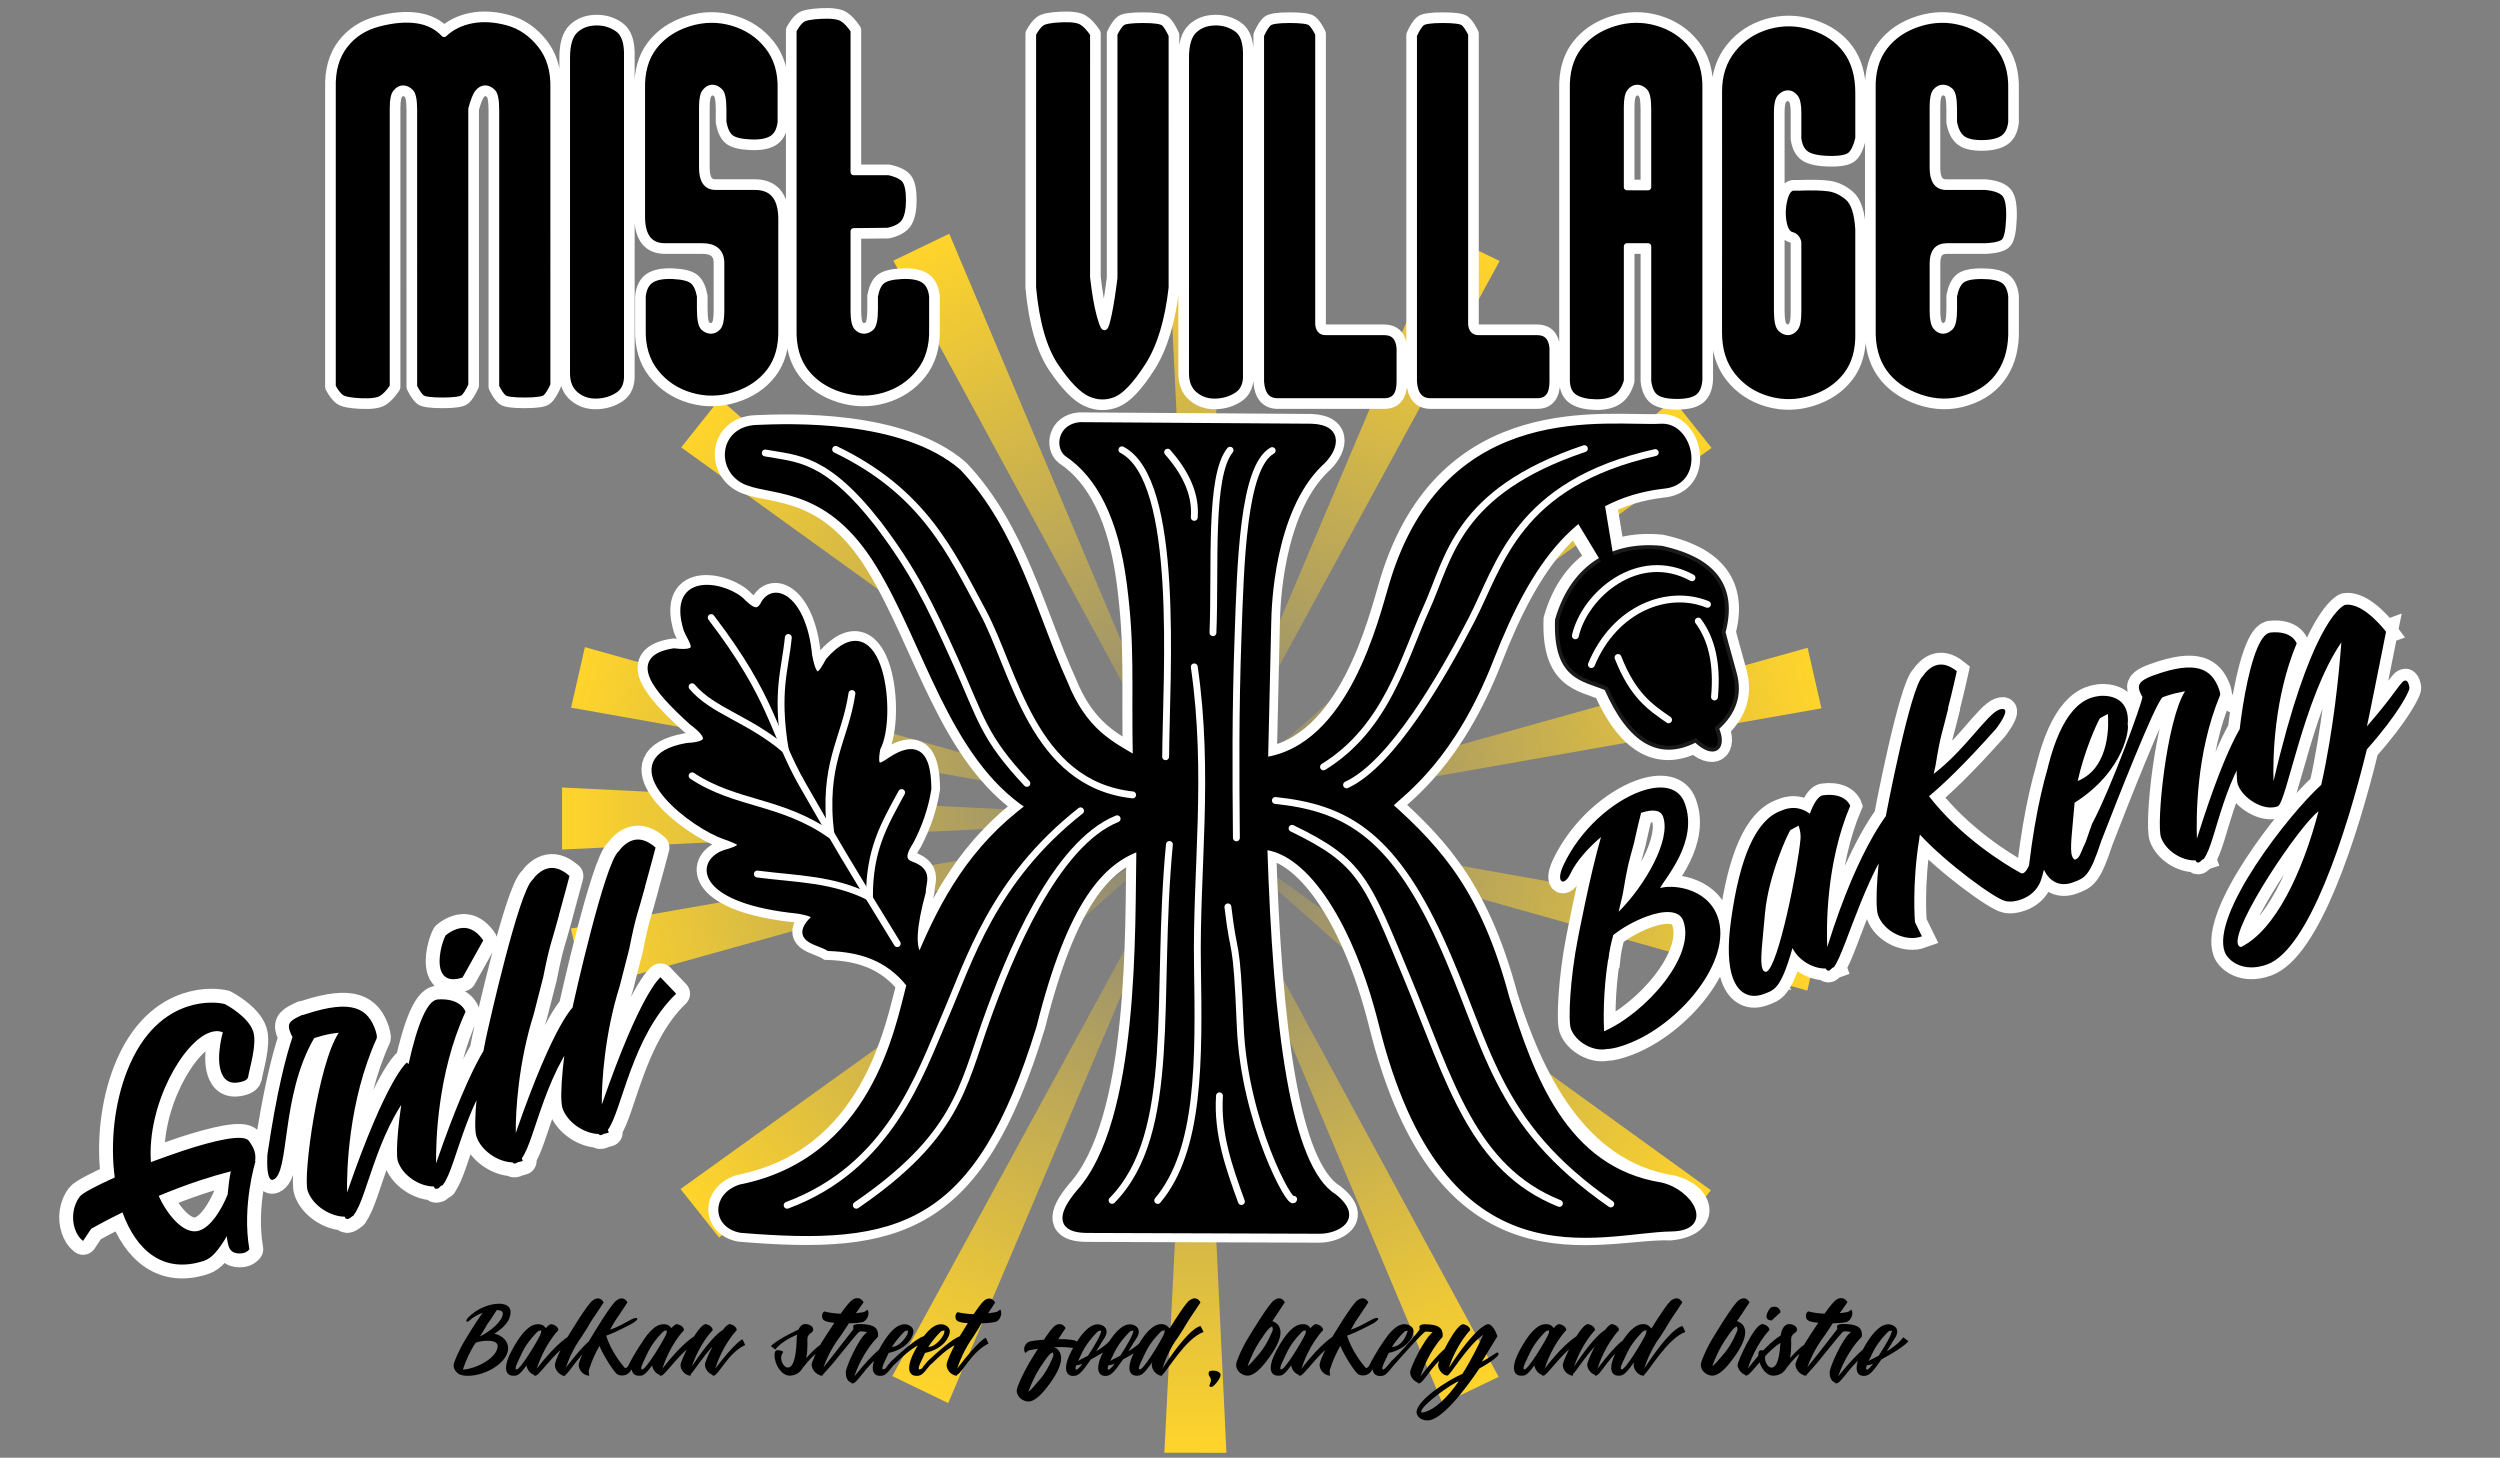 <?xml version="1.0" encoding="UTF-8" standalone="no"?>
<svg xmlns:inkscape="http://www.inkscape.org/namespaces/inkscape" xmlns:sodipodi="http://sodipodi.sourceforge.net/DTD/sodipodi-0.dtd" xmlns:xlink="http://www.w3.org/1999/xlink" xmlns="http://www.w3.org/2000/svg" xmlns:svg="http://www.w3.org/2000/svg" width="686" height="400" viewBox="0 0 181.504 105.833" version="1.1" id="svg1">
  <rect x="0" y="0" width="181.504" height="105.833" fill="#808080" stroke="none"/>
  <defs id="defs1">
    <linearGradient xlink:href="#linearGradient492" id="linearGradient10" gradientUnits="userSpaceOnUse" x1="21.168" y1="62.175" x2="48.282" y2="62.175"></linearGradient>
    <linearGradient id="linearGradient492">
      <stop style="stop-color:#ffd42a;stop-opacity:1;" offset="0" id="stop492"></stop>
      <stop style="stop-color:#ffd42a;stop-opacity:0;" offset="1" id="stop493"></stop>
    </linearGradient>
    <linearGradient id="linearGradient13" gradientTransform="scale(3.196,0.313)" x1="6.623" y1="194.468" x2="15.107" y2="194.468" gradientUnits="userSpaceOnUse">
      <stop style="stop-color:#ffd42a;stop-opacity:1;" offset="0" id="stop9"></stop>
      <stop style="stop-color:#ffd42a;stop-opacity:0;" offset="1" id="stop10"></stop>
    </linearGradient>
    <linearGradient xlink:href="#linearGradient492" id="linearGradient1" gradientUnits="userSpaceOnUse" x1="21.168" y1="62.175" x2="48.282" y2="62.175" gradientTransform="matrix(1.698,0,0,1.698,4.865,-46.141)"></linearGradient>
    <linearGradient xlink:href="#linearGradient492" id="linearGradient2" gradientUnits="userSpaceOnUse" x1="21.168" y1="62.175" x2="48.282" y2="62.175"></linearGradient>
    <linearGradient xlink:href="#linearGradient492" id="linearGradient3" gradientUnits="userSpaceOnUse" x1="21.168" y1="62.175" x2="48.282" y2="62.175"></linearGradient>
    <linearGradient xlink:href="#linearGradient13" id="linearGradient4" gradientUnits="userSpaceOnUse" gradientTransform="scale(3.196,0.313)" x1="6.623" y1="194.468" x2="15.107" y2="194.468"></linearGradient>
    <linearGradient xlink:href="#linearGradient492" id="linearGradient5" gradientUnits="userSpaceOnUse" x1="21.168" y1="62.175" x2="48.282" y2="62.175"></linearGradient>
    <linearGradient xlink:href="#linearGradient13" id="linearGradient6" gradientUnits="userSpaceOnUse" gradientTransform="scale(3.196,0.313)" x1="6.623" y1="194.468" x2="15.107" y2="194.468"></linearGradient>
    <linearGradient xlink:href="#linearGradient492" id="linearGradient7" gradientUnits="userSpaceOnUse" x1="21.168" y1="62.175" x2="48.282" y2="62.175"></linearGradient>
    <linearGradient xlink:href="#linearGradient13" id="linearGradient8" gradientUnits="userSpaceOnUse" gradientTransform="scale(3.196,0.313)" x1="6.623" y1="194.468" x2="15.107" y2="194.468"></linearGradient>
    <linearGradient xlink:href="#linearGradient492" id="linearGradient9" gradientUnits="userSpaceOnUse" x1="21.168" y1="62.175" x2="48.282" y2="62.175"></linearGradient>
    <linearGradient xlink:href="#linearGradient13" id="linearGradient11" gradientUnits="userSpaceOnUse" gradientTransform="scale(3.196,0.313)" x1="6.623" y1="194.468" x2="15.107" y2="194.468"></linearGradient>
    <linearGradient xlink:href="#linearGradient492" id="linearGradient12" gradientUnits="userSpaceOnUse" x1="21.168" y1="62.175" x2="48.282" y2="62.175"></linearGradient>
    <linearGradient xlink:href="#linearGradient13" id="linearGradient14" gradientUnits="userSpaceOnUse" gradientTransform="scale(3.196,0.313)" x1="6.623" y1="194.468" x2="15.107" y2="194.468"></linearGradient>
    <linearGradient xlink:href="#linearGradient492" id="linearGradient15" gradientUnits="userSpaceOnUse" x1="21.168" y1="62.175" x2="48.282" y2="62.175"></linearGradient>
    <linearGradient xlink:href="#linearGradient13" id="linearGradient16" gradientUnits="userSpaceOnUse" gradientTransform="scale(3.196,0.313)" x1="6.623" y1="194.468" x2="15.107" y2="194.468"></linearGradient>
    <linearGradient xlink:href="#linearGradient492" id="linearGradient17" gradientUnits="userSpaceOnUse" x1="21.168" y1="62.175" x2="48.282" y2="62.175"></linearGradient>
    <linearGradient xlink:href="#linearGradient13" id="linearGradient18" gradientUnits="userSpaceOnUse" gradientTransform="scale(3.196,0.313)" x1="6.623" y1="194.468" x2="15.107" y2="194.468"></linearGradient>
    <linearGradient xlink:href="#linearGradient492" id="linearGradient19" gradientUnits="userSpaceOnUse" x1="21.168" y1="62.175" x2="48.282" y2="62.175"></linearGradient>
    <linearGradient xlink:href="#linearGradient13" id="linearGradient20" gradientUnits="userSpaceOnUse" gradientTransform="scale(3.196,0.313)" x1="6.623" y1="194.468" x2="15.107" y2="194.468"></linearGradient>
    <linearGradient xlink:href="#linearGradient492" id="linearGradient21" gradientUnits="userSpaceOnUse" x1="21.168" y1="62.175" x2="48.282" y2="62.175"></linearGradient>
    <linearGradient xlink:href="#linearGradient13" id="linearGradient22" gradientUnits="userSpaceOnUse" gradientTransform="scale(3.196,0.313)" x1="6.623" y1="194.468" x2="15.107" y2="194.468"></linearGradient>
    <linearGradient xlink:href="#linearGradient492" id="linearGradient23" gradientUnits="userSpaceOnUse" x1="21.168" y1="62.175" x2="48.282" y2="62.175"></linearGradient>
    <linearGradient xlink:href="#linearGradient13" id="linearGradient24" gradientUnits="userSpaceOnUse" gradientTransform="scale(3.196,0.313)" x1="6.623" y1="194.468" x2="15.107" y2="194.468"></linearGradient>
    <linearGradient xlink:href="#linearGradient492" id="linearGradient25" gradientUnits="userSpaceOnUse" x1="21.168" y1="62.175" x2="48.282" y2="62.175"></linearGradient>
    <linearGradient xlink:href="#linearGradient13" id="linearGradient26" gradientUnits="userSpaceOnUse" gradientTransform="scale(3.196,0.313)" x1="6.623" y1="194.468" x2="15.107" y2="194.468"></linearGradient>
    <linearGradient xlink:href="#linearGradient492" id="linearGradient27" gradientUnits="userSpaceOnUse" x1="21.168" y1="62.175" x2="48.282" y2="62.175"></linearGradient>
    <linearGradient xlink:href="#linearGradient13" id="linearGradient28" gradientUnits="userSpaceOnUse" gradientTransform="scale(3.196,0.313)" x1="6.623" y1="194.468" x2="15.107" y2="194.468"></linearGradient>
    <linearGradient xlink:href="#linearGradient492" id="linearGradient29" gradientUnits="userSpaceOnUse" x1="21.168" y1="62.175" x2="48.282" y2="62.175"></linearGradient>
    <linearGradient xlink:href="#linearGradient13" id="linearGradient30" gradientUnits="userSpaceOnUse" gradientTransform="scale(3.196,0.313)" x1="6.623" y1="194.468" x2="15.107" y2="194.468"></linearGradient>
  </defs>
  <g id="layer1">
    <path style="fill:url(#linearGradient1);fill-opacity:1;stroke:none;stroke-width:0.449;stroke-linecap:round;stroke-linejoin:round" d="m 40.806,57.173 1.73e-4,4.507 46.037,-2.242 z" id="path2-4"></path>
    <use x="0" y="0" xlink:href="#path2-4" id="use169" style="fill:url(#linearGradient2);fill-opacity:1"></use>
    <use x="0" y="0" xlink:href="#path2-4" transform="rotate(12.86,86.844,59.435)" id="use170" style="fill:url(#linearGradient3);fill-opacity:1"></use>
    <use x="0" y="0" xlink:href="#path2-4" transform="rotate(25.72,86.844,59.435)" id="use171" style="fill:url(#linearGradient4);fill-opacity:1"></use>
    <use x="0" y="0" xlink:href="#path2-4" transform="rotate(38.58,86.844,59.435)" id="use172" style="fill:url(#linearGradient5);fill-opacity:1"></use>
    <use x="0" y="0" xlink:href="#path2-4" transform="rotate(51.44,86.844,59.435)" id="use173" style="fill:url(#linearGradient6);fill-opacity:1"></use>
    <use x="0" y="0" xlink:href="#path2-4" transform="rotate(64.3,86.844,59.435)" id="use174" style="fill:url(#linearGradient7);fill-opacity:1"></use>
    <use x="0" y="0" xlink:href="#path2-4" transform="rotate(77.16,86.844,59.435)" id="use175" style="fill:url(#linearGradient8);fill-opacity:1"></use>
    <use x="0" y="0" xlink:href="#path2-4" transform="rotate(90.02,86.844,59.435)" id="use176" style="fill:url(#linearGradient9);fill-opacity:1"></use>
    <use x="0" y="0" xlink:href="#path2-4" transform="rotate(102.88,86.844,59.435)" id="use177" style="fill:url(#linearGradient11);fill-opacity:1"></use>
    <use x="0" y="0" xlink:href="#path2-4" transform="rotate(115.74,86.844,59.435)" id="use178" style="fill:url(#linearGradient12);fill-opacity:1"></use>
    <use x="0" y="0" xlink:href="#path2-4" transform="rotate(128.6,86.844,59.435)" id="use179" style="fill:url(#linearGradient14);fill-opacity:1"></use>
    <use x="0" y="0" xlink:href="#path2-4" transform="rotate(141.46,86.844,59.435)" id="use180" style="fill:url(#linearGradient15);fill-opacity:1"></use>
    <use x="0" y="0" xlink:href="#path2-4" transform="rotate(154.32,86.844,59.435)" id="use181" style="fill:url(#linearGradient16);fill-opacity:1"></use>
    <use x="0" y="0" xlink:href="#path2-4" transform="rotate(167.18,86.844,59.435)" id="use182" style="fill:url(#linearGradient17);fill-opacity:1"></use>
    <use x="0" y="0" xlink:href="#path2-4" transform="rotate(-179.96,86.844,59.435)" id="use183" style="fill:url(#linearGradient18);fill-opacity:1"></use>
    <use x="0" y="0" xlink:href="#path2-4" transform="rotate(-167.1,86.844,59.435)" id="use184" style="fill:url(#linearGradient19);fill-opacity:1"></use>
    <use x="0" y="0" xlink:href="#path2-4" transform="rotate(-154.24,86.844,59.435)" id="use185" style="fill:url(#linearGradient20);fill-opacity:1"></use>
    <use x="0" y="0" xlink:href="#path2-4" transform="rotate(-141.38,86.844,59.435)" id="use186" style="fill:url(#linearGradient21);fill-opacity:1"></use>
    <use x="0" y="0" xlink:href="#path2-4" transform="rotate(-128.52,86.844,59.435)" id="use187" style="fill:url(#linearGradient22);fill-opacity:1"></use>
    <use x="0" y="0" xlink:href="#path2-4" transform="rotate(-115.66,86.844,59.435)" id="use188" style="fill:url(#linearGradient23);fill-opacity:1"></use>
    <use x="0" y="0" xlink:href="#path2-4" transform="rotate(-102.8,86.844,59.435)" id="use189" style="fill:url(#linearGradient24);fill-opacity:1"></use>
    <use x="0" y="0" xlink:href="#path2-4" transform="rotate(-89.94,86.844,59.435)" id="use190" style="fill:url(#linearGradient25);fill-opacity:1"></use>
    <use x="0" y="0" xlink:href="#path2-4" transform="rotate(-77.08,86.844,59.435)" id="use191" style="fill:url(#linearGradient26);fill-opacity:1"></use>
    <use x="0" y="0" xlink:href="#path2-4" transform="rotate(-64.22,86.844,59.435)" id="use192" style="fill:url(#linearGradient27);fill-opacity:1"></use>
    <use x="0" y="0" xlink:href="#path2-4" transform="rotate(-51.36,86.844,59.435)" id="use193" style="fill:url(#linearGradient28);fill-opacity:1"></use>
    <use x="0" y="0" xlink:href="#path2-4" transform="rotate(-38.5,86.844,59.435)" id="use194" style="fill:url(#linearGradient29);fill-opacity:1"></use>
    <use x="0" y="0" xlink:href="#path2-4" transform="rotate(-25.64,86.844,59.435)" id="use195" style="fill:url(#linearGradient30);fill-opacity:1"></use>
    <use x="0" y="0" xlink:href="#path2-4" transform="rotate(-12.78,86.844,59.435)" id="use196" style="fill:url(#linearGradient10);fill-opacity:1"></use>
    <path style="fill:#000000;stroke:#ffffff;stroke-width:1.856;stroke-dasharray:none" d="m 54.849,31.07 c 2.506,-0.11 10.543,-0.386 14.656,3.184 4.113,4.332 5.498,10.45 7.716,15.309 1.413,3.532 3.338,4.443 5.225,5.552 -0.109,-5.753 0.165,-8.153 -0.446,-12.847 -0.611,-4.695 -2.172,-7.803 -4.575,-9.401 -0.577,-0.489 -0.413,-1.875 0.939,-2 l 16.81,0.114 c 2.199,0.078 1.654,1.698 0.577,2.627 -3.578,3.48 -3.735,10.566 -3.753,11.489 l -0.231,10.103 c 6.352,-0.925 8.5,-10.177 9.324,-12.903 4.008,-13.246 15.662,-11.103 19.485,-11.316 2.104,-0.088 2.97,4.013 0.085,4.225 -6.456,0.774 -9.72,5.464 -12.515,12.61 -2.795,7.146 -6.222,9.519 -7.372,10.617 3.794,3.376 6.529,6.569 8.516,14 1.765,5.596 4.969,12.682 12.061,13.815 2.089,0.473 2.797,2.573 -0.062,2.879 -5.215,-0.192 -16.271,4.391 -21.009,-14.893 -1.79,-7.137 -5.093,-12.492 -8.57,-12.827 0.425,13.132 1.648,23.322 5.052,25.46 2.023,1.595 0.13,2.428 -0.981,2.425 l -16.973,-0.058 c -1.819,-0.037 -1.922,-0.962 -0.475,-2.686 4.633,-5.142 4.258,-19.211 4.372,-25.055 -2.777,0.955 -5.445,3.763 -7.736,12.932 -4.411,14.38 -9.807,15.749 -21.225,14.801 -1.812,-0.327 -1.89,-2.388 -0.044,-3.01 9.727,-1.938 11.465,-11.504 12.321,-14.765 -1.585,-2.029 -3.654,-2.604 -5.889,-2.685 -0.755,-0.457 -2.305,-0.577 -1.414,-1.732 0.213,-0.327 1.098,-0.654 -0.837,-0.981 -7.04,-0.712 -7.287,-3.422 -5.309,-4.124 2.37,-0.653 0.652,-0.981 -0.377,-1.418 -2.728,-1.18 -7.614,-5.403 -2.367,-6.351 1.902,-0.093 1.733,-0.773 0.375,-1.79 -2.739,-2.48 -4.411,-4.595 -1.328,-5.08 2.36,0.286 1.256,-0.827 0.953,-1.617 -1.279,-4.157 3.011,-3.141 4.07,-1.934 0.558,0.522 1.108,0.95 1.559,0.029 0.826,-1.334 2.836,-0.095 3.204,3.753 0.427,2.431 1.027,1.247 1.472,0.433 3.777,-4.307 4.701,4.144 3.493,6.322 -0.325,1.65 0.227,1.453 0.924,0.953 2.39,-1.604 2.746,0.188 2.771,2.021 -0.219,1.377 -0.67,2.622 -1.27,3.781 -0.775,1.173 -0.459,1.528 0.058,1.732 1.367,0.492 0.8,1.27 0.808,1.963 -0.647,2.393 -0.854,4.187 -0.144,4.734 1.693,-4.049 3.82,-7.915 7.938,-10.94 C 69.054,54.811 67.298,46.705 63.763,40.933 60.228,35.16 56.295,35.735 54.241,34.963 52.186,34.19 52.343,31.18 54.849,31.07 Z" id="path1-0"></path>
    <path style="fill:#000000;stroke:#ffffff;stroke-width:1.856;stroke-linecap:round;stroke-dasharray:none" d="m 112.991,44.982 c 0.989,-3.475 3.57,-5.639 7.61,-5.242 2.699,0.6 5.586,2.028 4.484,6.132 0.323,1.256 0.644,2.316 0.816,2.989 0.416,1.526 -0.016,2.852 -1.296,3.979 0.626,1.452 -0.2,2.168 -1.549,0.883 -2.623,1.363 -4.787,0.107 -6.491,-3.77 -1.688,-0.701 -3.719,-0.742 -3.574,-4.971 z" id="path2-3"></path>
    <path style="fill:#000000;stroke:#ffffff;stroke-width:1.856;stroke-linecap:round;stroke-dasharray:none" d="m 117.104,40.474 -0.781,0.487 -2.186,-3.613 2.22,-1.382 z" id="path58-6"></path>
    <path style="font-size:24.186px;font-family:Mattilda;-inkscape-font-specification:Mattilda;stroke:#ffffff;stroke-width:1.714" d="m 91.159,101.853 c 0.532,-0.532 3.797,-2.201 3.797,-5.176 0,-1.306 -1.161,-1.911 -2.757,-1.911 -2.128,0 -5.031,1.088 -7.062,3.12 -0.411,0.411 -0.556,0.726 -0.556,0.895 0,0.145 0.073,0.218 0.193,0.218 0.169,0 0.387,-0.121 0.629,-0.363 0.701,-0.701 1.838,-1.306 2.999,-1.741 -1.669,2.273 -4.136,6.409 -4.136,6.409 -1.475,2.443 -2.685,5.297 -2.685,5.926 0,1.016 0.943,2.128 1.959,2.273 0.435,0.145 0.943,0.169 1.451,0.169 4.063,0 9.384,-3.072 9.384,-6.458 0,-2.298 -2.419,-3.362 -3.217,-3.362 z m 1.983,-4.813 c 0,1.79 -2.951,4.257 -5.394,5.393 l 0.726,-1.113 c 1.113,-1.959 1.064,-1.814 2.08,-3.265 l 0.024,-0.048 c 0.411,-0.653 0.895,-1.379 1.161,-1.766 0.847,0.024 1.403,0.266 1.403,0.798 z m -9.36,13.181 c 0.218,-0.701 0.871,-2.636 2.056,-4.789 h 0.024 c 0.242,-0.508 0.58,-1.04 0.943,-1.548 0.798,-0.266 1.814,-0.435 2.757,-0.435 1.282,0 2.37,0.339 2.37,1.209 0,2.709 -4.837,5.345 -8.151,5.563 z m 25.274,-8.102 c 0,0 -3.047,1.451 -7.957,7.909 0.411,-1.306 1.959,-5.708 5.079,-9.07 0,0 0.024,-1.016 -1.548,-1.379 -0.048,0 -0.073,-0.024 -0.121,-0.024 -0.339,0 -0.798,0.363 -1.282,0.943 -0.701,-1.064 -1.741,-0.919 -1.911,-0.919 -1.935,0 -3.967,2.177 -6.095,6.192 -0.943,1.766 -1.33,3.096 -1.33,4.015 0,1.282 0.726,1.862 1.669,1.862 0.847,0 1.306,0.121 3.144,-2.419 0.097,0.943 0.847,1.911 1.766,2.225 0,0.121 0.048,0.218 0.193,0.218 0.073,0 0.242,-0.121 0.435,-0.121 v -0.024 c 1.234,-0.822 4.91,-6.313 8.586,-8.078 z M 96.238,110.149 c -0.073,-0.048 -0.097,-0.145 -0.097,-0.266 0,-0.556 0.629,-1.741 1.572,-3.749 1.161,-2.467 3.628,-4.958 3.797,-5.007 0.097,0 0.411,-0.073 0.653,-0.097 0,0.411 -0.097,0.726 -0.193,0.943 -0.871,1.862 -4.716,8.223 -5.635,8.223 -0.024,0 -0.073,-0.024 -0.097,-0.048 z m 26.992,-9.723 c 0,0 -2.588,1.645 -6.337,9.046 0,0 -0.339,0.387 -0.605,0.387 -0.048,0 -0.097,-0.024 -0.145,-0.073 -0.919,-1.04 -3.217,-3.967 -4.353,-7.522 1.161,-0.411 3.096,-1.233 6.24,-2.927 0,0 1.088,-0.677 1.088,-1.04 0,-0.097 -0.097,-0.193 -0.387,-0.193 -0.943,0 -3.289,1.887 -6.071,2.757 l 0.314,-0.484 c 1.233,-2.201 1.209,-1.959 2.298,-3.604 l 0.024,-0.073 c 0.701,-1.016 1.5,-2.273 1.5,-2.273 -0.411,-0.677 -0.871,-0.919 -1.33,-0.919 -0.411,0 -0.822,0.193 -1.113,0.411 -1.113,0.411 -6.022,8.659 -6.022,8.659 -1.645,2.685 -2.975,5.829 -2.975,6.53 0,1.282 1.209,2.54 2.467,2.54 l -0.121,-1.137 c 0,0 0.701,-2.612 2.37,-5.587 0.024,-0.073 0.097,-0.193 0.145,-0.266 1.064,2.564 3.555,6.313 4.208,6.675 0.314,0.193 0.701,0.266 1.113,0.266 0.701,0 1.306,-0.266 1.741,-0.75 1.282,-1.475 3.604,-6.82 6.845,-9.215 z m 12.311,4.378 c 0,0 -1.524,0.46 -6.53,7.014 0.435,-1.33 2.007,-5.805 5.152,-9.215 0,0 0,-0.024 0,-0.048 l 0.024,0.024 c 0.024,-0.121 0.048,-0.266 0.048,-0.411 0,-1.548 -0.798,-2.564 -4.087,-2.564 -0.073,0 -0.145,0 -0.193,0 h -0.024 c -0.847,0.024 -1.161,0.218 -1.161,0.726 0,0.193 0.024,0.339 0.048,0.46 -0.073,0.29 -4.305,5.345 -6.603,7.425 0,0 -0.145,0.193 -0.339,0.411 l -0.532,0.653 c -0.847,0.847 -0.073,0.097 -0.653,0.677 -0.169,0.169 -0.29,0.266 -0.508,0.266 -0.073,0 -0.121,-0.193 -0.121,-0.314 0,-0.532 0.605,-1.645 1.5,-3.58 4.281,-0.943 5.611,-3.797 5.563,-4.015 0.193,-0.387 0.266,-0.75 0.266,-1.04 0,-1.258 -1.403,-1.596 -1.524,-1.62 -0.218,-0.048 -0.411,-0.073 -0.629,-0.073 -1.887,0 -3.991,2.177 -6.143,6.24 -0.943,1.741 -1.306,3.072 -1.306,4.015 0,1.306 0.726,1.887 1.669,1.887 0.943,0 1.306,0 2.975,-2.128 2.08,-2.37 6.966,-7.909 7.74,-8.272 0.073,0 0.145,0 0.242,0 0.508,0 0.992,0.073 1.451,0.145 -1.983,1.524 -5.273,8.32 -5.273,9.384 0,1.016 0.822,2.104 1.79,2.419 0,0.145 0.048,0.218 0.193,0.218 0.121,0 0.218,-0.121 0.435,-0.121 v -0.024 c 1.258,-0.822 3.434,-5.394 7.183,-7.183 z m -13.23,0.121 c 1.161,-1.838 2.709,-3.434 3.072,-3.725 0.097,-0.024 0.411,-0.073 0.653,-0.097 -0.145,0.508 -1.088,3.725 -3.725,3.821 z m 24.597,1.33 c -0.677,0.363 -1.113,0.798 -3.507,2.128 0.242,-0.363 3.652,-5.974 3.652,-5.974 0,0 0,0 -0.024,0 0.024,0 0.024,0 0.024,0 0,0 -0.774,-2.588 -2.128,-2.854 h -0.048 c 0,0 0,0 0,0 0,0 0,0 0,0 0,0 0,0 0,0 -0.363,0.048 -2.927,0.629 -9.215,10.255 0.532,-1.62 2.104,-5.684 5.007,-8.828 0,-0.024 0.024,-1.016 -1.548,-1.403 -0.048,0 -0.073,0 -0.121,0 -1.693,0 -5.853,8.393 -5.853,9.578 0,1.04 1.064,2.467 2.177,2.467 0.677,0 4.45,-6.772 8.417,-9.602 -0.943,2.104 -2.757,5.853 -4.91,9.215 -3.023,1.233 -10.739,6.095 -10.739,8.997 0,0.677 0.726,1.911 2.588,1.911 3.193,0 8.586,-6.869 12.141,-12.19 3.168,-1.717 4.281,-2.878 4.402,-3.072 0.048,-0.073 0.073,-0.218 0.073,-0.363 0,-0.169 -0.048,-0.314 -0.193,-0.314 -0.048,0 -0.121,0 -0.193,0.048 z m -17.583,14.052 c -0.097,-0.048 -0.145,-0.145 -0.145,-0.242 0,-1.403 7.232,-6.651 8.804,-7.087 -2.588,3.749 -5.901,7.038 -8.659,7.328 z" id="text4" transform="rotate(-20.023)" aria-label="Bakery"></path>
    <path style="font-size:7.487px;font-family:Mattilda;-inkscape-font-specification:Mattilda;stroke-width:1.633" d="m 35.892,96.846 c 0.165,-0.165 1.176,-0.681 1.176,-1.602 0,-0.404 -0.359,-0.592 -0.854,-0.592 -0.659,0 -1.557,0.337 -2.186,0.966 -0.127,0.127 -0.172,0.225 -0.172,0.277 0,0.045 0.022,0.067 0.06,0.067 0.052,0 0.12,-0.037 0.195,-0.112 0.217,-0.217 0.569,-0.404 0.928,-0.539 -0.517,0.704 -1.28,1.984 -1.28,1.984 -0.457,0.756 -0.831,1.64 -0.831,1.834 0,0.314 0.292,0.659 0.606,0.704 0.135,0.045 0.292,0.052 0.449,0.052 1.258,0 2.905,-0.951 2.905,-1.999 0,-0.711 -0.749,-1.041 -0.996,-1.041 z m 0.614,-1.49 c 0,0.554 -0.913,1.318 -1.67,1.67 l 0.225,-0.344 c 0.344,-0.606 0.329,-0.562 0.644,-1.011 l 0.007,-0.015 c 0.127,-0.202 0.277,-0.427 0.359,-0.547 0.262,0.007 0.434,0.082 0.434,0.247 z m -2.898,4.081 c 0.067,-0.217 0.27,-0.816 0.636,-1.482 h 0.007 c 0.075,-0.157 0.18,-0.322 0.292,-0.479 0.247,-0.082 0.562,-0.135 0.854,-0.135 0.397,0 0.734,0.105 0.734,0.374 0,0.839 -1.497,1.655 -2.523,1.722 z m 7.824,-2.508 c 0,0 -0.943,0.449 -2.463,2.448 0.127,-0.404 0.606,-1.767 1.572,-2.808 0,0 0.007,-0.314 -0.479,-0.427 -0.015,0 -0.022,-0.007 -0.037,-0.007 -0.105,0 -0.247,0.112 -0.397,0.292 -0.217,-0.329 -0.539,-0.285 -0.592,-0.285 -0.599,0 -1.228,0.674 -1.887,1.917 -0.292,0.547 -0.412,0.958 -0.412,1.243 0,0.397 0.225,0.577 0.517,0.577 0.262,0 0.404,0.037 0.973,-0.749 0.03,0.292 0.262,0.592 0.547,0.689 0,0.037 0.015,0.067 0.06,0.067 0.022,0 0.075,-0.037 0.135,-0.037 v -0.007 c 0.382,-0.255 1.52,-1.954 2.658,-2.501 z m -3.968,2.486 c -0.022,-0.015 -0.03,-0.045 -0.03,-0.082 0,-0.172 0.195,-0.539 0.487,-1.161 0.359,-0.764 1.123,-1.535 1.176,-1.55 0.03,0 0.127,-0.022 0.202,-0.03 0,0.127 -0.03,0.225 -0.06,0.292 -0.27,0.577 -1.46,2.546 -1.745,2.546 -0.007,0 -0.022,-0.007 -0.03,-0.015 z m 5.608,-5.024 c -0.344,0.127 -1.872,2.688 -1.872,2.688 -0.509,0.846 -0.913,1.789 -0.913,2.022 0,0.307 0.255,0.644 0.547,0.749 0.007,0.03 0.022,0.037 0.052,0.037 0.015,0 0.03,0 0.052,-0.007 0.037,0.007 0.067,0.007 0.105,0.007 v -0.06 c 0.397,-0.277 1.078,-1.692 2.239,-2.246 l -0.202,-0.427 c 0,0 -0.472,0.142 -1.992,2.134 0.135,-0.427 0.509,-1.37 1.131,-2.231 l 0.427,-0.666 c 0.382,-0.674 0.374,-0.599 0.711,-1.116 l 0.007,-0.015 c 0.217,-0.322 0.464,-0.704 0.464,-0.704 -0.127,-0.217 -0.27,-0.292 -0.412,-0.292 -0.127,0 -0.255,0.06 -0.344,0.127 z m 4.477,2.014 c 0,0 -0.801,0.509 -1.962,2.8 0,0 -0.105,0.12 -0.187,0.12 -0.015,0 -0.03,-0.007 -0.045,-0.022 -0.285,-0.322 -0.996,-1.228 -1.348,-2.329 0.359,-0.127 0.958,-0.382 1.932,-0.906 0,0 0.337,-0.21 0.337,-0.322 0,-0.03 -0.03,-0.06 -0.12,-0.06 -0.292,0 -1.018,0.584 -1.879,0.854 l 0.097,-0.15 c 0.382,-0.681 0.374,-0.606 0.711,-1.116 l 0.007,-0.022 c 0.217,-0.314 0.464,-0.704 0.464,-0.704 -0.127,-0.21 -0.27,-0.285 -0.412,-0.285 -0.127,0 -0.255,0.06 -0.344,0.127 -0.344,0.127 -1.864,2.68 -1.864,2.68 -0.509,0.831 -0.921,1.804 -0.921,2.022 0,0.397 0.374,0.786 0.764,0.786 l -0.037,-0.352 c 0,0 0.217,-0.809 0.734,-1.73 0.007,-0.022 0.03,-0.06 0.045,-0.082 0.329,0.794 1.101,1.954 1.303,2.067 0.097,0.06 0.217,0.082 0.344,0.082 0.217,0 0.404,-0.082 0.539,-0.232 0.397,-0.457 1.116,-2.111 2.119,-2.853 z m 3.002,0.524 c 0,0 -0.943,0.449 -2.463,2.448 0.127,-0.404 0.606,-1.767 1.572,-2.808 0,0 0.007,-0.314 -0.479,-0.427 -0.015,0 -0.022,-0.007 -0.037,-0.007 -0.105,0 -0.247,0.112 -0.397,0.292 -0.217,-0.329 -0.539,-0.285 -0.591,-0.285 -0.599,0 -1.228,0.674 -1.887,1.917 -0.292,0.547 -0.412,0.958 -0.412,1.243 0,0.397 0.225,0.577 0.517,0.577 0.262,0 0.404,0.037 0.973,-0.749 0.03,0.292 0.262,0.592 0.547,0.689 0,0.037 0.015,0.067 0.06,0.067 0.022,0 0.075,-0.037 0.135,-0.037 v -0.007 c 0.382,-0.255 1.52,-1.954 2.658,-2.501 z m -3.968,2.486 c -0.022,-0.015 -0.03,-0.045 -0.03,-0.082 0,-0.172 0.195,-0.539 0.487,-1.161 0.359,-0.764 1.123,-1.535 1.176,-1.55 0.03,0 0.127,-0.022 0.202,-0.03 0,0.127 -0.03,0.225 -0.06,0.292 -0.27,0.577 -1.46,2.546 -1.745,2.546 -0.007,0 -0.022,-0.007 -0.03,-0.015 z m 7.323,-2.179 c 0,0 -0.472,0.142 -1.984,2.134 0.135,-0.419 0.614,-1.767 1.565,-2.8 0,-0.007 0.007,-0.314 -0.472,-0.434 -0.007,0 -0.022,0 -0.03,0 -0.135,0 -0.314,0.165 -0.509,0.419 -0.352,0.217 -1.063,0.854 -2.261,2.673 0.195,-0.554 0.674,-1.73 1.527,-2.658 0,-0.007 0.007,-0.314 -0.479,-0.434 -0.015,0 -0.022,0 -0.037,0 -0.524,0 -1.819,2.606 -1.819,2.972 0,0.389 0.374,0.771 0.749,0.771 l -0.015,-0.105 c 0.255,-0.247 0.861,-1.235 1.587,-2.014 -0.314,0.606 -0.547,1.161 -0.547,1.318 0,0.307 0.255,0.636 0.547,0.734 0,0.045 0.007,0.067 0.06,0.067 0.389,0 1.026,-1.625 2.314,-2.231 z m 5.75,0.352 c 0,0 -0.27,0.067 -1.123,1.011 0.067,-0.329 0.09,-0.674 0.09,-0.966 0,-0.142 -0.007,-0.285 -0.007,-0.397 0,-0.464 0.427,-0.427 0.427,-0.704 0,-0.225 -0.255,-0.404 -0.606,-0.404 -0.157,0 -0.344,0.127 -0.464,0.397 -1.804,0.861 -1.999,1.213 -1.999,1.213 l 0.314,0.24 c 0.419,-0.532 1.071,-0.854 1.58,-1.086 -0.007,0.075 -0.015,0.157 -0.022,0.247 -0.045,1.872 -0.397,2.149 -0.659,2.149 -0.21,0 -0.472,-0.337 -0.472,-0.696 0,-0.142 0.045,-0.292 0.142,-0.419 0,-0.007 0.007,-0.007 0.007,-0.015 0,-0.052 -0.217,-0.135 -0.389,-0.135 -0.232,0 -0.24,0.21 -0.24,0.389 0,0.644 0.502,1.46 1.086,1.46 0.472,0 0.771,-0.24 0.973,-0.577 0.344,-0.427 0.839,-1.071 1.512,-1.363 z m 4.53,0.157 c 0,0 -0.517,0.142 -2.164,2.186 0.142,-0.419 0.659,-1.804 1.707,-2.868 0,0 0,-0.007 0,-0.022 l 0.007,0.007 c 0.007,-0.037 0.015,-0.075 0.015,-0.12 0,-0.502 -0.27,-0.801 -1.363,-0.801 -0.247,0 -0.434,0.045 -0.442,0.157 0,0.082 0,0.157 0.015,0.21 -0.142,0.172 -1.003,1.325 -2.179,2.778 0.157,-0.434 0.539,-1.355 1.205,-2.231 l 0.127,-0.18 c 0,0 0,0 0,0 l 0.322,-0.487 c 0.06,-0.097 0.127,-0.202 0.195,-0.299 0.517,-0.007 0.958,-0.052 1.071,-0.12 0.202,-0.12 0.352,-0.367 0.352,-0.614 0,-0.09 -0.022,-0.172 -0.067,-0.255 l -0.247,0.165 c 0,0 -0.232,0.052 -0.599,0.09 0.015,-0.022 0.037,-0.052 0.052,-0.082 l 0.015,-0.015 c 0.225,-0.322 0.494,-0.704 0.494,-0.704 -0.135,-0.217 -0.292,-0.292 -0.442,-0.292 -0.307,0 -0.494,0.112 -1.228,1.131 -0.374,-0.015 -0.786,-0.06 -1.183,-0.165 0,0 -0.165,0.075 -0.165,0.329 0,0.314 0.187,0.427 0.898,0.494 -0.374,0.547 -0.674,1.026 -0.674,1.026 -0.434,0.651 -0.532,0.913 -0.726,1.31 -0.022,0.052 -0.045,0.097 -0.06,0.142 l -0.015,0.045 c -0.105,0.225 -0.172,0.404 -0.18,0.494 v 0.007 c 0,0.322 0.255,0.666 0.584,0.771 0,0.045 0.06,0.037 0.09,0.037 0.007,0 0.015,-0.007 0.022,-0.007 0.037,0.007 0.075,0.007 0.112,0.007 v -0.06 c 0,0 0,0 0,0 l 0.524,-0.584 c 0.307,-0.337 0.599,-0.719 0.854,-1.033 l 0.816,-1.003 c 0.307,-0.359 0.434,-0.532 0.547,-0.532 0.165,0 0.337,0.022 0.479,0.052 -0.644,0.472 -1.55,2.583 -1.55,2.92 0,0.307 0.082,0.644 0.397,0.749 0,0.037 0.022,0.067 0.067,0.067 0.03,0 0.105,-0.037 0.15,-0.037 l -0.007,-0.007 c 0.427,-0.255 1.146,-1.685 2.381,-2.239 z m 2.875,-0.734 c 0,0 -0.494,0.06 -2.336,1.797 0,0 -0.045,0.06 -0.105,0.12 l -0.27,0.329 c 0,0.09 -0.127,0.127 -0.127,0.127 -0.045,0 -0.082,0.045 -0.105,0.045 -0.037,0 -0.06,-0.045 -0.06,-0.097 0,-0.165 0.18,-0.509 0.464,-1.108 1.46,-0.322 1.707,-1.243 1.715,-1.235 0.06,-0.127 0.082,-0.232 0.082,-0.322 0,-0.389 -0.457,-0.502 -0.464,-0.502 -0.06,-0.015 -0.127,-0.022 -0.187,-0.022 -0.599,0 -1.235,0.681 -1.894,1.917 -0.292,0.547 -0.412,0.958 -0.412,1.25 0,0.397 0.225,0.577 0.517,0.577 0.307,0 0.419,-0.022 0.988,-0.764 0.479,-0.397 1.28,-1.37 2.321,-1.67 z m -1.34,-0.382 c 0.03,-0.007 0.135,-0.022 0.21,-0.037 -0.007,0.127 -0.037,0.225 -0.06,0.292 0,0 -0.457,0.884 -1.116,0.906 0.389,-0.614 0.921,-1.153 0.966,-1.161 z m 3.983,0.382 c 0,0 -0.494,0.06 -2.336,1.797 0,0 -0.045,0.06 -0.105,0.12 l -0.27,0.329 c 0,0.09 -0.127,0.127 -0.127,0.127 -0.045,0 -0.082,0.045 -0.105,0.045 -0.037,0 -0.06,-0.045 -0.06,-0.097 0,-0.165 0.18,-0.509 0.464,-1.108 1.46,-0.322 1.707,-1.243 1.715,-1.235 0.06,-0.127 0.082,-0.232 0.082,-0.322 0,-0.389 -0.457,-0.502 -0.464,-0.502 -0.06,-0.015 -0.127,-0.022 -0.187,-0.022 -0.599,0 -1.235,0.681 -1.894,1.917 -0.292,0.547 -0.412,0.958 -0.412,1.25 0,0.397 0.225,0.577 0.517,0.577 0.307,0 0.419,-0.022 0.988,-0.764 0.479,-0.397 1.28,-1.37 2.321,-1.67 z m -1.34,-0.382 c 0.03,-0.007 0.135,-0.022 0.21,-0.037 -0.007,0.127 -0.037,0.225 -0.06,0.292 0,0 -0.457,0.884 -1.116,0.906 0.389,-0.614 0.921,-1.153 0.966,-1.161 z m 4.26,-1.557 -0.247,0.172 c 0,0 -0.247,0.06 -0.644,0.105 0.015,-0.022 0.03,-0.045 0.045,-0.067 l 0.015,-0.015 c 0.21,-0.322 0.457,-0.704 0.457,-0.704 -0.127,-0.21 -0.27,-0.285 -0.404,-0.285 -0.292,0 -0.464,0.105 -1.153,1.131 -0.374,-0.007 -0.771,-0.052 -1.168,-0.142 0,0 -0.157,0.075 -0.157,0.322 0,0.307 0.172,0.427 0.898,0.472 -0.344,0.547 -0.629,1.018 -0.629,1.018 -0.502,0.831 -0.913,1.789 -0.913,2.014 0,0.389 0.374,0.786 0.756,0.786 v -0.06 c 0.389,-0.165 1.078,-1.692 2.291,-2.276 L 71.569,97.123 c 0,0 -0.479,0.142 -2.044,2.194 0,0 -0.015,0.022 -0.037,0.067 0.112,-0.367 0.487,-1.385 1.168,-2.329 l 0.419,-0.659 c 0.06,-0.097 0.112,-0.217 0.187,-0.322 0.532,-0.015 0.996,-0.075 1.101,-0.135 0.195,-0.112 0.329,-0.374 0.329,-0.606 0,-0.09 -0.022,-0.18 -0.067,-0.262 z m 5.601,2.388 c -0.052,-0.187 -0.681,-0.24 -1.385,-0.24 0.015,-0.022 0.03,-0.052 0.052,-0.082 l 0.007,-0.015 c 0.21,-0.322 0.464,-0.704 0.464,-0.704 -0.127,-0.217 -0.277,-0.285 -0.419,-0.285 -0.285,0 -0.472,0.105 -1.153,1.131 -0.569,0.037 -1.041,0.105 -1.138,0.172 -0.187,0.12 -0.299,0.307 -0.299,0.509 0,0.097 0.022,0.187 0.082,0.277 l 0.007,-0.007 c 0.007,0 0.007,0 0.007,0.007 l 0.24,-0.187 c 0,0 0.262,-0.052 0.666,-0.112 -0.344,0.547 -0.629,1.011 -0.629,1.011 -0.494,0.854 -0.913,1.797 -0.913,2.022 0,0.457 0.442,0.794 0.861,0.794 0.307,0 0.741,-0.27 1.288,-0.966 0.704,-0.891 1.078,-1.632 1.078,-2.179 0,-0.21 -0.052,-0.389 -0.172,-0.547 0,0 0,0 0.007,0 0,0.015 -0.127,-0.18 -0.352,-0.247 0.15,-0.007 0.307,-0.015 0.457,-0.015 0.389,0 0.786,0.03 1.146,0.105 0,0 0,-0.007 0.007,-0.007 0,0 0,0 0.007,0.007 0,0 0.127,-0.015 0.127,-0.202 0,-0.06 -0.015,-0.142 -0.045,-0.24 z m -2.943,2.201 h 0.007 c 0.127,-0.24 0.292,-0.502 0.472,-0.741 l 0.015,-0.03 c 0.285,-0.382 0.374,-0.577 0.651,-0.711 0.022,0.067 0.052,0.172 0.06,0.195 0,0.075 -0.404,1.101 -0.958,1.737 -0.449,0.517 -0.704,0.846 -0.869,0.928 0.12,-0.322 0.322,-0.831 0.621,-1.378 z m 5.87,-2.291 -0.374,-0.277 c -0.314,0.434 -0.764,0.756 -1.198,1.018 0.217,-0.337 0.374,-0.599 0.404,-0.659 l 0.097,-0.15 c 0.187,-0.262 0.262,-0.464 0.262,-0.621 0,-0.382 -0.397,-0.494 -0.464,-0.509 -0.06,-0.015 -0.127,-0.022 -0.187,-0.022 -0.592,0 -1.235,0.681 -1.894,1.917 -0.292,0.547 -0.404,0.958 -0.404,1.25 0,0.397 0.217,0.577 0.509,0.577 0.389,0 0.599,-0.195 1.295,-1.198 1.767,-0.958 1.954,-1.325 1.954,-1.325 z m -1.408,-0.734 c 0.03,-0.007 0.135,-0.022 0.21,-0.037 -0.022,0.307 -0.419,0.996 -0.958,1.827 -0.299,0.15 -0.562,0.277 -0.726,0.389 0.082,-0.172 0.18,-0.382 0.299,-0.629 0.359,-0.764 1.131,-1.542 1.176,-1.55 z m -1.632,2.785 c -0.015,-0.015 -0.03,-0.045 -0.03,-0.075 0,-0.06 0.022,-0.135 0.06,-0.232 0.007,0 0.015,0 0.03,0 0.127,0 0.344,-0.075 0.419,-0.105 -0.195,0.255 -0.359,0.427 -0.442,0.427 -0.015,0 -0.03,-0.007 -0.037,-0.015 z M 83.489,97.37 83.114,97.093 c -0.314,0.434 -0.764,0.756 -1.198,1.018 0.217,-0.337 0.374,-0.599 0.404,-0.659 l 0.097,-0.15 c 0.187,-0.262 0.262,-0.464 0.262,-0.621 0,-0.382 -0.397,-0.494 -0.464,-0.509 -0.06,-0.015 -0.127,-0.022 -0.187,-0.022 -0.592,0 -1.235,0.681 -1.894,1.917 -0.292,0.547 -0.404,0.958 -0.404,1.25 0,0.397 0.217,0.577 0.509,0.577 0.389,0 0.599,-0.195 1.295,-1.198 1.767,-0.958 1.954,-1.325 1.954,-1.325 z m -1.408,-0.734 c 0.03,-0.007 0.135,-0.022 0.21,-0.037 -0.022,0.307 -0.419,0.996 -0.958,1.827 -0.299,0.15 -0.562,0.277 -0.726,0.389 0.082,-0.172 0.18,-0.382 0.299,-0.629 0.359,-0.764 1.131,-1.542 1.176,-1.55 z m -1.632,2.785 c -0.015,-0.015 -0.03,-0.045 -0.03,-0.075 0,-0.06 0.022,-0.135 0.06,-0.232 0.007,0 0.015,0 0.03,0 0.127,0 0.344,-0.075 0.419,-0.105 -0.195,0.255 -0.359,0.427 -0.442,0.427 -0.015,0 -0.03,-0.007 -0.037,-0.015 z m 6.724,-3.145 c -0.015,0 -0.756,-0.022 -2.755,3.047 0,0 -0.022,0.037 -0.045,0.097 0.097,-0.314 0.472,-1.43 1.176,-2.366 l 0.427,-0.666 c -0.007,0 -0.007,0 -0.007,0 0.404,-0.674 0.374,-0.599 0.711,-1.116 l 0.015,-0.015 c 0.21,-0.322 0.464,-0.704 0.464,-0.704 -0.127,-0.217 -0.277,-0.292 -0.419,-0.292 -0.127,0 -0.247,0.06 -0.344,0.127 -0.232,0.09 -1.011,1.303 -1.482,2.067 -0.24,-0.314 -0.464,-0.322 -0.614,-0.322 -0.592,0 -1.235,0.681 -1.894,1.917 -0.292,0.547 -0.412,0.966 -0.412,1.25 0,0.397 0.225,0.577 0.517,0.577 0.344,0 0.502,-0.075 1.146,-0.988 -0.022,0.082 -0.037,0.142 -0.037,0.18 0,0.397 0.352,0.816 0.756,0.816 l -0.007,-0.06 c 0.344,-0.232 1.7,-2.658 3.01,-3.122 z m -4.455,3.137 c -0.022,-0.015 -0.03,-0.045 -0.03,-0.082 0,-0.165 0.187,-0.532 0.487,-1.161 0.359,-0.764 1.131,-1.542 1.183,-1.55 0.03,-0.007 0.127,-0.022 0.202,-0.037 0,0.127 -0.03,0.225 -0.06,0.292 -0.27,0.577 -1.46,2.553 -1.752,2.553 -0.007,0 -0.022,-0.007 -0.03,-0.015 z m 5.893,0.344 c -0.097,-0.187 -0.322,-0.247 -0.517,-0.247 -0.314,0 -0.344,0.075 -0.344,0.217 0,0.225 0.165,0.232 0.165,0.487 0,0.157 -0.112,0.322 -0.112,0.404 0,0.067 0.12,0.075 0.18,0.075 0.105,0 0.636,-0.569 0.636,-0.884 0,-0.015 0,-0.037 -0.007,-0.052 z m 4.185,-3.564 c -0.037,-0.03 -0.165,-0.202 -0.427,-0.27 0.225,-0.344 0.172,-0.24 0.442,-0.659 l 0.007,-0.015 c 0.217,-0.314 0.464,-0.704 0.464,-0.704 -0.127,-0.21 -0.27,-0.285 -0.412,-0.285 -0.127,0 -0.255,0.06 -0.344,0.127 -0.337,0.127 -1.864,2.68 -1.864,2.68 -0.502,0.794 -0.921,1.819 -0.921,2.014 0,0.457 0.434,0.794 0.846,0.794 0.307,0 0.749,-0.262 1.295,-0.966 0.704,-0.898 1.086,-1.632 1.086,-2.179 0,-0.21 -0.06,-0.389 -0.172,-0.539 z m -0.382,0.314 c 0.022,0.03 -0.397,1.078 -0.958,1.737 -0.457,0.532 -0.719,0.861 -0.876,0.928 0.165,-0.464 0.517,-1.325 1.101,-2.126 l 0.015,-0.03 c 0.292,-0.397 0.382,-0.577 0.666,-0.719 0.022,0.075 0.045,0.172 0.052,0.21 z m 4.537,0.419 c 0,0 -0.943,0.449 -2.463,2.448 0.127,-0.404 0.606,-1.767 1.572,-2.808 0,0 0.007,-0.314 -0.479,-0.427 -0.015,0 -0.022,-0.007 -0.037,-0.007 -0.105,0 -0.247,0.112 -0.397,0.292 -0.217,-0.329 -0.539,-0.285 -0.592,-0.285 -0.599,0 -1.228,0.674 -1.887,1.917 -0.292,0.547 -0.412,0.958 -0.412,1.243 0,0.397 0.225,0.577 0.517,0.577 0.262,0 0.404,0.037 0.973,-0.749 0.03,0.292 0.262,0.592 0.547,0.689 0,0.037 0.015,0.067 0.06,0.067 0.022,0 0.075,-0.037 0.135,-0.037 v -0.007 c 0.382,-0.255 1.52,-1.954 2.658,-2.501 z m -3.968,2.486 c -0.022,-0.015 -0.03,-0.045 -0.03,-0.082 0,-0.172 0.195,-0.539 0.487,-1.161 0.359,-0.764 1.123,-1.535 1.176,-1.55 0.03,0 0.127,-0.022 0.202,-0.03 0,0.127 -0.03,0.225 -0.06,0.292 -0.27,0.577 -1.46,2.546 -1.745,2.546 -0.007,0 -0.022,-0.007 -0.03,-0.015 z m 8.356,-3.01 c 0,0 -0.801,0.509 -1.962,2.8 0,0 -0.105,0.12 -0.187,0.12 -0.015,0 -0.03,-0.007 -0.045,-0.022 -0.285,-0.322 -0.996,-1.228 -1.348,-2.329 0.359,-0.127 0.958,-0.382 1.932,-0.906 0,0 0.337,-0.21 0.337,-0.322 0,-0.03 -0.03,-0.06 -0.12,-0.06 -0.292,0 -1.018,0.584 -1.879,0.854 l 0.097,-0.15 c 0.382,-0.681 0.374,-0.606 0.711,-1.116 l 0.007,-0.022 c 0.217,-0.314 0.464,-0.704 0.464,-0.704 -0.127,-0.21 -0.27,-0.285 -0.412,-0.285 -0.127,0 -0.255,0.06 -0.344,0.127 -0.344,0.127 -1.864,2.68 -1.864,2.68 -0.509,0.831 -0.921,1.804 -0.921,2.022 0,0.397 0.374,0.786 0.764,0.786 l -0.037,-0.352 c 0,0 0.217,-0.809 0.734,-1.73 0.007,-0.022 0.03,-0.06 0.045,-0.082 0.329,0.794 1.101,1.954 1.303,2.067 0.097,0.06 0.217,0.082 0.344,0.082 0.217,0 0.404,-0.082 0.539,-0.232 0.397,-0.457 1.116,-2.111 2.119,-2.853 z m 3.811,1.355 c 0,0 -0.472,0.142 -2.022,2.171 0.135,-0.412 0.621,-1.797 1.595,-2.853 0,0 0,-0.007 0,-0.015 l 0.007,0.007 c 0.007,-0.037 0.015,-0.082 0.015,-0.127 0,-0.479 -0.247,-0.794 -1.265,-0.794 -0.022,0 -0.045,0 -0.06,0 h -0.007 c -0.262,0.007 -0.359,0.067 -0.359,0.225 0,0.06 0.007,0.105 0.015,0.142 -0.022,0.09 -1.333,1.655 -2.044,2.299 0,0 -0.045,0.06 -0.105,0.127 l -0.165,0.202 c -0.262,0.262 -0.022,0.03 -0.202,0.21 -0.052,0.052 -0.09,0.082 -0.157,0.082 -0.022,0 -0.037,-0.06 -0.037,-0.097 0,-0.165 0.187,-0.509 0.464,-1.108 1.325,-0.292 1.737,-1.176 1.722,-1.243 0.06,-0.12 0.082,-0.232 0.082,-0.322 0,-0.389 -0.434,-0.494 -0.472,-0.502 -0.067,-0.015 -0.127,-0.022 -0.195,-0.022 -0.584,0 -1.235,0.674 -1.902,1.932 -0.292,0.539 -0.404,0.951 -0.404,1.243 0,0.404 0.225,0.584 0.517,0.584 0.292,0 0.404,0 0.921,-0.659 0.644,-0.734 2.156,-2.448 2.396,-2.561 0.022,0 0.045,0 0.075,0 0.157,0 0.307,0.022 0.449,0.045 -0.614,0.472 -1.632,2.576 -1.632,2.905 0,0.314 0.255,0.651 0.554,0.749 0,0.045 0.015,0.067 0.06,0.067 0.037,0 0.067,-0.037 0.135,-0.037 v -0.007 c 0.389,-0.255 1.063,-1.67 2.224,-2.224 z m -4.096,0.037 c 0.359,-0.569 0.839,-1.063 0.951,-1.153 0.03,-0.007 0.127,-0.022 0.202,-0.03 -0.045,0.157 -0.337,1.153 -1.153,1.183 z m 7.615,0.412 c -0.21,0.112 -0.344,0.247 -1.086,0.659 0.075,-0.112 1.131,-1.849 1.131,-1.849 0,0 0,0 -0.007,0 0.007,0 0.007,0 0.007,0 0,0 -0.24,-0.801 -0.659,-0.884 h -0.015 c 0,0 0,0 0,0 0,0 0,0 0,0 0,0 0,0 0,0 -0.112,0.015 -0.906,0.195 -2.853,3.175 0.165,-0.502 0.651,-1.76 1.55,-2.733 0,-0.007 0.007,-0.314 -0.479,-0.434 -0.015,0 -0.022,0 -0.037,0 -0.524,0 -1.812,2.598 -1.812,2.965 0,0.322 0.329,0.764 0.674,0.764 0.21,0 1.378,-2.096 2.606,-2.972 -0.292,0.651 -0.854,1.812 -1.52,2.853 -0.936,0.382 -3.324,1.887 -3.324,2.785 0,0.21 0.225,0.592 0.801,0.592 0.988,0 2.658,-2.126 3.759,-3.774 0.981,-0.532 1.325,-0.891 1.363,-0.951 0.015,-0.022 0.022,-0.067 0.022,-0.112 0,-0.052 -0.015,-0.097 -0.06,-0.097 -0.015,0 -0.037,0 -0.06,0.015 z m -5.443,4.35 c -0.03,-0.015 -0.045,-0.045 -0.045,-0.075 0,-0.434 2.239,-2.059 2.725,-2.194 -0.801,1.161 -1.827,2.179 -2.68,2.269 z m 11.381,-5.63 c 0,0 -0.943,0.449 -2.463,2.448 0.127,-0.404 0.606,-1.767 1.572,-2.808 0,0 0.007,-0.314 -0.479,-0.427 -0.015,0 -0.022,-0.007 -0.037,-0.007 -0.105,0 -0.247,0.112 -0.397,0.292 -0.217,-0.329 -0.539,-0.285 -0.592,-0.285 -0.599,0 -1.228,0.674 -1.887,1.917 -0.292,0.547 -0.412,0.958 -0.412,1.243 0,0.397 0.225,0.577 0.517,0.577 0.262,0 0.404,0.037 0.973,-0.749 0.03,0.292 0.262,0.592 0.547,0.689 0,0.037 0.015,0.067 0.06,0.067 0.022,0 0.075,-0.037 0.135,-0.037 v -0.007 c 0.382,-0.255 1.52,-1.954 2.658,-2.501 z m -3.968,2.486 c -0.022,-0.015 -0.03,-0.045 -0.03,-0.082 0,-0.172 0.195,-0.539 0.487,-1.161 0.359,-0.764 1.123,-1.535 1.176,-1.55 0.03,0 0.127,-0.022 0.202,-0.03 0,0.127 -0.03,0.225 -0.06,0.292 -0.27,0.577 -1.46,2.546 -1.745,2.546 -0.007,0 -0.022,-0.007 -0.03,-0.015 z m 7.323,-2.179 c 0,0 -0.472,0.142 -1.984,2.134 0.135,-0.419 0.614,-1.767 1.565,-2.8 0,-0.007 0.007,-0.314 -0.472,-0.434 -0.007,0 -0.022,0 -0.03,0 -0.135,0 -0.314,0.165 -0.509,0.419 -0.352,0.217 -1.063,0.854 -2.261,2.673 0.195,-0.554 0.674,-1.73 1.527,-2.658 0,-0.007 0.007,-0.314 -0.479,-0.434 -0.015,0 -0.022,0 -0.037,0 -0.524,0 -1.819,2.606 -1.819,2.972 0,0.389 0.374,0.771 0.749,0.771 l -0.015,-0.105 c 0.255,-0.247 0.861,-1.235 1.587,-2.014 -0.314,0.606 -0.547,1.161 -0.547,1.318 0,0.307 0.255,0.636 0.547,0.734 0,0.045 0.007,0.067 0.06,0.067 0.389,0 1.026,-1.625 2.314,-2.231 z m 4.193,-0.958 c -0.015,0 -0.756,-0.022 -2.755,3.047 0,0 -0.022,0.037 -0.045,0.097 0.097,-0.314 0.472,-1.43 1.176,-2.366 l 0.427,-0.666 c -0.007,0 -0.007,0 -0.007,0 0.404,-0.674 0.374,-0.599 0.711,-1.116 l 0.015,-0.015 c 0.21,-0.322 0.464,-0.704 0.464,-0.704 -0.127,-0.217 -0.277,-0.292 -0.419,-0.292 -0.127,0 -0.247,0.06 -0.344,0.127 -0.232,0.09 -1.011,1.303 -1.482,2.067 -0.24,-0.314 -0.464,-0.322 -0.614,-0.322 -0.592,0 -1.235,0.681 -1.894,1.917 -0.292,0.547 -0.412,0.966 -0.412,1.25 0,0.397 0.225,0.577 0.517,0.577 0.344,0 0.502,-0.075 1.146,-0.988 -0.022,0.082 -0.037,0.142 -0.037,0.18 0,0.397 0.352,0.816 0.756,0.816 l -0.007,-0.06 c 0.344,-0.232 1.7,-2.658 3.01,-3.122 z m -4.455,3.137 c -0.022,-0.015 -0.03,-0.045 -0.03,-0.082 0,-0.165 0.187,-0.532 0.487,-1.161 0.359,-0.764 1.131,-1.542 1.183,-1.55 0.03,-0.007 0.127,-0.022 0.202,-0.037 0,0.127 -0.03,0.225 -0.06,0.292 -0.27,0.577 -1.46,2.553 -1.752,2.553 -0.007,0 -0.022,-0.007 -0.03,-0.015 z m 8.835,-3.22 c -0.037,-0.03 -0.165,-0.202 -0.427,-0.27 0.225,-0.344 0.172,-0.24 0.442,-0.659 l 0.007,-0.015 c 0.217,-0.314 0.464,-0.704 0.464,-0.704 -0.127,-0.21 -0.27,-0.285 -0.412,-0.285 -0.127,0 -0.255,0.06 -0.344,0.127 -0.337,0.127 -1.864,2.68 -1.864,2.68 -0.502,0.794 -0.921,1.819 -0.921,2.014 0,0.457 0.434,0.794 0.846,0.794 0.307,0 0.749,-0.262 1.295,-0.966 0.704,-0.898 1.086,-1.632 1.086,-2.179 0,-0.21 -0.06,-0.389 -0.172,-0.539 z m -0.382,0.314 c 0.022,0.03 -0.397,1.078 -0.958,1.737 -0.457,0.532 -0.719,0.861 -0.876,0.928 0.165,-0.464 0.517,-1.325 1.101,-2.126 l 0.015,-0.03 c 0.292,-0.397 0.382,-0.577 0.666,-0.719 0.022,0.075 0.045,0.172 0.052,0.21 z m 5.076,1.423 -0.15,-0.344 c 0,0 -0.27,0.075 -1.123,1.018 0.067,-0.329 0.09,-0.674 0.09,-0.966 0,-0.142 -0.007,-0.285 -0.007,-0.397 0,-0.464 0.427,-0.427 0.427,-0.704 0,-0.232 -0.255,-0.404 -0.599,-0.404 -0.225,0 -0.517,0.255 -0.584,0.824 -0.165,0.097 -0.606,0.397 -1.265,1.078 -0.037,-0.007 -0.082,-0.007 -0.12,-0.007 -0.225,0 -0.24,0.195 -0.24,0.359 0,0.015 0,0.03 0,0.045 -0.232,0.27 -0.487,0.577 -0.764,0.936 0.127,-0.404 0.606,-1.767 1.572,-2.808 0,-0.03 -0.015,-0.314 -0.479,-0.427 -0.015,0 -0.022,0 -0.037,0 -0.584,0 -1.819,2.755 -1.797,2.972 0,0.27 0.082,0.15 0.082,0.277 0,0.067 0.105,0.142 0.09,0.142 0,0.052 0.067,0.06 0.045,0.06 0.292,0.292 0.127,0.082 0.232,0.187 0.105,0 0.082,0.105 0.165,0.105 0.03,0 0.052,-0.037 0.127,-0.037 v -0.007 c 0.165,-0.105 0.472,-0.487 0.854,-0.921 0.165,0.509 0.547,0.966 0.981,0.966 0.479,0 0.786,-0.232 0.988,-0.577 0.344,-0.427 0.839,-1.078 1.512,-1.37 z m -2.613,1.363 c -0.217,0 -0.472,-0.329 -0.472,-0.696 0,-0.045 0.007,-0.097 0.015,-0.142 0.337,-0.359 0.711,-0.711 1.101,-0.958 -0.082,1.535 -0.404,1.789 -0.644,1.797 z m 0.015,-3.429 0.651,-0.599 c -0.09,-0.307 -0.27,-0.397 -0.449,-0.397 -0.097,0 -0.187,0.022 -0.262,0.052 -0.105,0.097 -0.322,0.412 -0.322,0.659 0,0.157 0.097,0.285 0.382,0.285 z m 6.986,1.879 c 0,0 -0.517,0.142 -2.164,2.186 0.142,-0.419 0.659,-1.804 1.707,-2.868 0,0 0,-0.007 0,-0.022 l 0.007,0.007 c 0.007,-0.037 0.015,-0.075 0.015,-0.12 0,-0.502 -0.27,-0.801 -1.363,-0.801 -0.247,0 -0.434,0.045 -0.442,0.157 0,0.082 0,0.157 0.015,0.21 -0.142,0.172 -1.003,1.325 -2.179,2.778 0.157,-0.434 0.539,-1.355 1.205,-2.231 l 0.127,-0.18 c 0,0 0,0 0,0 l 0.322,-0.487 c 0.06,-0.097 0.127,-0.202 0.195,-0.299 0.517,-0.007 0.958,-0.052 1.071,-0.12 0.202,-0.12 0.352,-0.367 0.352,-0.614 0,-0.09 -0.022,-0.172 -0.067,-0.255 l -0.247,0.165 c 0,0 -0.232,0.052 -0.599,0.09 0.015,-0.022 0.037,-0.052 0.052,-0.082 l 0.015,-0.015 c 0.225,-0.322 0.494,-0.704 0.494,-0.704 -0.135,-0.217 -0.292,-0.292 -0.442,-0.292 -0.307,0 -0.494,0.112 -1.228,1.131 -0.374,-0.015 -0.786,-0.06 -1.183,-0.165 0,0 -0.165,0.075 -0.165,0.329 0,0.314 0.187,0.427 0.898,0.494 -0.374,0.547 -0.674,1.026 -0.674,1.026 -0.434,0.651 -0.532,0.913 -0.726,1.31 -0.022,0.052 -0.045,0.097 -0.06,0.142 l -0.015,0.045 c -0.105,0.225 -0.172,0.404 -0.18,0.494 v 0.007 c 0,0.322 0.255,0.666 0.584,0.771 0,0.045 0.06,0.037 0.09,0.037 0.007,0 0.015,-0.007 0.022,-0.007 0.037,0.007 0.075,0.007 0.112,0.007 v -0.06 c 0,0 0,0 0,0 l 0.524,-0.584 c 0.307,-0.337 0.599,-0.719 0.854,-1.033 l 0.816,-1.003 c 0.307,-0.359 0.434,-0.532 0.547,-0.532 0.165,0 0.337,0.022 0.479,0.052 -0.644,0.472 -1.55,2.583 -1.55,2.92 0,0.307 0.082,0.644 0.397,0.749 0,0.037 0.022,0.067 0.067,0.067 0.03,0 0.105,-0.037 0.15,-0.037 l -0.007,-0.007 c 0.427,-0.255 1.146,-1.685 2.381,-2.239 z m 2.935,-0.374 -0.374,-0.277 c -0.314,0.434 -0.764,0.756 -1.198,1.018 0.217,-0.337 0.374,-0.599 0.404,-0.659 l 0.097,-0.15 c 0.187,-0.262 0.262,-0.464 0.262,-0.621 0,-0.382 -0.397,-0.494 -0.464,-0.509 -0.06,-0.015 -0.127,-0.022 -0.187,-0.022 -0.592,0 -1.235,0.681 -1.894,1.917 -0.292,0.547 -0.404,0.958 -0.404,1.25 0,0.397 0.217,0.577 0.509,0.577 0.389,0 0.599,-0.195 1.295,-1.198 1.767,-0.958 1.954,-1.325 1.954,-1.325 z M 137.143,96.637 c 0.03,-0.007 0.135,-0.022 0.21,-0.037 -0.022,0.307 -0.419,0.996 -0.958,1.827 -0.299,0.15 -0.562,0.277 -0.726,0.389 0.082,-0.172 0.18,-0.382 0.299,-0.629 0.359,-0.764 1.131,-1.542 1.176,-1.55 z m -1.632,2.785 c -0.015,-0.015 -0.03,-0.045 -0.03,-0.075 0,-0.06 0.022,-0.135 0.06,-0.232 0.007,0 0.015,0 0.03,0 0.127,0 0.344,-0.075 0.419,-0.105 -0.195,0.255 -0.359,0.427 -0.442,0.427 -0.015,0 -0.03,-0.007 -0.037,-0.015 z" id="text12" aria-label="Balkan  street food, bakery and bistro"></path>
    <path style="fill:#000000;stroke:#000000;stroke-width:0.499" d="m 54.897,31.101 c 2.506,-0.11 10.543,-0.386 14.656,3.184 4.113,4.332 5.498,10.45 7.716,15.309 1.413,3.532 3.338,4.443 5.225,5.552 -0.109,-5.753 0.165,-8.153 -0.446,-12.847 -0.611,-4.695 -2.172,-7.803 -4.575,-9.401 -0.577,-0.489 -0.413,-1.875 0.939,-2 l 16.81,0.114 c 2.199,0.078 1.654,1.698 0.577,2.627 -3.578,3.48 -3.735,10.566 -3.753,11.489 l -0.231,10.103 c 6.352,-0.925 8.5,-10.177 9.324,-12.903 4.008,-13.246 15.662,-11.103 19.485,-11.316 2.104,-0.088 2.97,4.013 0.085,4.225 -6.456,0.774 -9.72,5.464 -12.515,12.61 -2.795,7.146 -6.222,9.519 -7.372,10.617 3.794,3.376 6.529,6.569 8.516,14 1.765,5.596 4.145,12.499 11.237,13.632 2.089,0.473 3.637,3.021 0.762,3.061 -5.218,0.073 -16.271,4.391 -21.009,-14.893 -1.79,-7.137 -5.093,-12.492 -8.57,-12.827 0.425,13.132 1.648,23.322 5.052,25.46 2.023,1.595 0.13,2.428 -0.981,2.425 l -16.973,-0.058 c -1.819,-0.037 -1.922,-0.962 -0.475,-2.686 4.633,-5.142 4.258,-19.211 4.372,-25.055 -2.777,0.955 -5.445,3.763 -7.736,12.932 -4.411,14.38 -9.807,15.749 -21.225,14.801 -1.812,-0.327 -1.89,-2.388 -0.044,-3.01 9.727,-1.938 11.465,-11.504 12.321,-14.765 -1.585,-2.029 -3.654,-2.604 -5.889,-2.685 -0.755,-0.457 -2.305,-0.577 -1.414,-1.732 0.213,-0.327 1.098,-0.654 -0.837,-0.981 -7.04,-0.712 -7.287,-3.422 -5.309,-4.124 2.37,-0.653 0.652,-0.981 -0.377,-1.418 -2.728,-1.18 -7.614,-5.403 -2.367,-6.351 1.902,-0.093 1.733,-0.773 0.375,-1.79 -2.739,-2.48 -4.411,-4.595 -1.328,-5.08 2.36,0.286 1.256,-0.827 0.953,-1.617 -1.279,-4.157 3.011,-3.141 4.07,-1.934 0.558,0.522 1.108,0.95 1.559,0.029 0.826,-1.334 2.836,-0.095 3.204,3.753 0.427,2.431 1.027,1.247 1.472,0.433 3.777,-4.307 4.701,4.144 3.493,6.322 -0.325,1.65 0.227,1.453 0.924,0.953 2.39,-1.604 2.746,0.188 2.771,2.021 -0.219,1.377 -0.67,2.622 -1.27,3.781 -0.775,1.173 -0.459,1.528 0.058,1.732 1.367,0.492 0.8,1.27 0.808,1.963 -0.647,2.393 -0.854,4.187 -0.144,4.734 1.693,-4.049 3.82,-7.915 7.938,-10.94 -5.653,-3.707 -7.409,-11.813 -10.944,-17.585 -3.535,-5.772 -7.468,-5.197 -9.522,-5.97 -2.055,-0.772 -1.897,-3.783 0.609,-3.893 z" id="path1"></path>
    <path style="fill:none;stroke:#ffffff;stroke-width:0.499;stroke-linecap:round" d="m 55.559,32.887 c 2.294,0.429 4.378,0.251 8.227,5.196 2.459,3.254 3.659,5.644 5.571,9.901 1.912,4.257 2.033,5.51 5.196,8.891" id="path3"></path>
    <path style="fill:none;stroke:#ffffff;stroke-width:0.499;stroke-linecap:round" d="m 60.668,32.627 c 6.432,3.099 8.369,7.497 10.681,11.777 2.311,4.28 3.612,12.514 10.883,13.307" id="path10"></path>
    <path style="fill:none;stroke:#ffffff;stroke-width:0.499;stroke-linecap:round" d="m 81.452,32.656 c 4.242,2.206 3.221,16.288 3.175,22.285" id="path11"></path>
    <path style="fill:none;stroke:#ffffff;stroke-width:0.499;stroke-linecap:round" d="m 86.706,37.563 c 0.117,-1.469 -0.435,-3.034 -1.934,-4.734" id="path12"></path>
    <path style="fill:none;stroke:#ffffff;stroke-width:0.499;stroke-linecap:round" d="m 89.304,32.685 c -1.529,1.892 -1.048,8.334 -1.241,13.25" id="path13"></path>
    <path style="fill:none;stroke:#ffffff;stroke-width:0.499;stroke-linecap:round" d="m 92.363,32.714 c -2.11,1.192 -2.294,8.079 -2.483,13.596 -0.189,5.517 -0.159,9.647 -0.116,14.52" id="path14"></path>
    <path style="fill:none;stroke:#ffffff;stroke-width:0.499;stroke-linecap:round" d="m 96.088,55.677 c 4.606,-2.845 5.807,-7.855 7.471,-11.512 1.664,-3.657 2.14,-8.45 11.471,-11.594" id="path15"></path>
    <path style="fill:none;stroke:#ffffff;stroke-width:0.499;stroke-linecap:round" d="m 97.762,56.983 c 3.313,-1.529 6.958,-7.897 9.063,-11.961 2.104,-4.064 3.298,-9.901 13.349,-12.165" id="path16"></path>
    <path style="fill:none;stroke:#ffffff;stroke-width:0.499;stroke-linecap:round" d="m 84.05,87.156 c 3.086,-3.666 2.996,-10.187 2.887,-17.089 -0.11,-6.902 0.9,-13.844 -0.231,-21.65" id="path17"></path>
    <path style="fill:none;stroke:#ffffff;stroke-width:0.499;stroke-linecap:round" d="m 84.902,61.31 c -1.061,11.059 0.669,20.926 -4.164,25.841" id="path18"></path>
    <path style="fill:none;stroke:#ffffff;stroke-width:0.499;stroke-linecap:round" d="m 89.148,65.842 c 0.472,4.035 0.606,1.751 0.898,8.695 0.292,6.944 3.702,13.182 3.878,12.533" id="path19"></path>
    <path style="fill:none;stroke:#ffffff;stroke-width:0.499;stroke-linecap:round" d="m 88.536,79.558 c -0.175,2.77 0.703,5.224 1.592,7.675" id="path20"></path>
    <path style="fill:none;stroke:#ffffff;stroke-width:0.499;stroke-linecap:round" d="m 78.45,58.867 c -6.374,5.021 -8.091,10.902 -9.872,15.011 -1.781,4.109 -4.006,10.867 -11.431,13.625" id="path21"></path>
    <path style="fill:none;stroke:#ffffff;stroke-width:0.499;stroke-linecap:round" d="m 81.106,59.444 c -4.513,1.827 -7.818,9.916 -9.526,14.722 -1.708,4.806 -2.141,8.359 -9.41,13.336" id="path22"></path>
    <path style="fill:none;stroke:#ffffff;stroke-width:0.499;stroke-linecap:round" d="m 93.807,60.137 c 5.036,2.445 5.387,3.694 8.429,11.027 3.042,7.333 4.669,13.677 10.98,16.206" id="path24"></path>
    <path style="fill:none;stroke:#ffffff;stroke-width:0.499;stroke-linecap:round" d="m 65.142,68.508 c -3.536,-5.757 -4.489,-7.359 -6.878,-11.543 -2.189,-3.832 -2.044,-6.116 -6.631,-12.128" id="path29-0"></path>
    <path style="fill:none;stroke:#ffffff;stroke-width:0.499;stroke-linecap:round" d="m 65.46,57.539 c -1.289,2.37 -2.342,4.147 -2.338,7.592 -2.704,-1.339 -5.206,-1.296 -8.14,-1.674" id="path30-29"></path>
    <path style="fill:none;stroke:#ffffff;stroke-width:0.499;stroke-linecap:round" d="m 61.852,50.351 c -0.511,3.423 -2.164,5.02 -1.53,10.276 -3.598,-2.532 -6.88,-2.184 -10.074,-4.301" id="path31-4"></path>
    <path style="fill:none;stroke:#ffffff;stroke-width:0.499;stroke-linecap:round" d="m 57.233,46.281 c -0.233,2.389 -0.914,3.848 -0.231,8.14 -2.692,-2.267 -5.246,-2.779 -6.755,-4.561" id="path32"></path>
    <path style="fill:none;stroke:#ffffff;stroke-width:0.499;stroke-linecap:round" d="m 92.594,58.116 c 4.906,0.515 8.392,2.278 11.951,10.046 3.559,7.767 3.882,13.349 12.401,19.248" id="path23"></path>
    <path style="fill:#000000;stroke:#1a1a1a;stroke-width:0.286;stroke-linecap:round;stroke-dasharray:none" d="m 113.039,45.013 c 0.989,-3.475 3.57,-5.639 7.61,-5.242 2.699,0.6 5.586,2.028 4.484,6.132 0.323,1.256 0.644,2.316 0.816,2.989 0.416,1.526 -0.016,2.852 -1.296,3.979 0.626,1.452 -0.2,2.168 -1.549,0.883 -2.623,1.364 -4.787,0.107 -6.491,-3.77 -1.688,-0.701 -3.719,-0.742 -3.574,-4.971 z" id="path2"></path>
    <path style="fill:none;stroke:#ffffff;stroke-width:0.499;stroke-linecap:round" d="m 114.374,46.161 c 0.667,-2.964 4.561,-6.341 8.467,-4.215" id="path25-3"></path>
    <path style="fill:none;stroke:#ffffff;stroke-width:0.499;stroke-linecap:round" d="m 123.965,43.877 c -2.886,-1.167 -6.738,0.3 -8.428,4.374" id="path26-5"></path>
    <path style="fill:none;stroke:#ffffff;stroke-width:0.499;stroke-linecap:round" d="m 117.471,47.736 c 1.095,2.793 2.386,3.631 3.67,4.523" id="path27-6-6"></path>
    <path style="fill:none;stroke:#ffffff;stroke-width:0.499;stroke-linecap:round" d="m 123.296,45.092 c 0.975,1.313 1.399,3.122 1.18,5.511" id="path28-05-2"></path>
    <path style="fill:#000000;stroke:none;stroke-width:1.428;stroke-linecap:round;stroke-dasharray:none" d="m 117.152,40.505 -0.781,0.487 -2.186,-3.613 2.22,-1.382 z" id="path58"></path>
    <path style="font-size:26.102px;font-family:Mattilda;-inkscape-font-specification:Mattilda;stroke:#ffffff;stroke-width:2.012;stroke-linecap:round;stroke-linejoin:round" d="m -7.343,74.341 c -0.365,-0.235 -1.331,-0.679 -2.636,-0.679 -1.592,0 -3.628,0.653 -5.638,3.08 -1.618,1.958 -2.793,4.568 -3.263,7.048 -1.462,0.157 -2.584,0.339 -2.845,0.522 -0.653,0.444 -1.07,1.279 -1.07,2.088 0,0.392 0.078,0.731 0.287,1.044 l 0.835,-0.653 c 0,0 1.018,-0.209 2.532,-0.418 0.078,2.923 1.41,5.194 4.516,5.194 0.626,0 1.253,-0.418 2.14,-1.175 -0.078,0.287 -0.104,0.548 -0.104,0.757 0,0.679 0.757,0.783 0.94,0.783 0.261,0 0.418,-0.131 0.418,-0.131 0.47,-3.184 2.427,-5.925 2.427,-5.925 0,0 -0.026,0 -0.026,-0.026 0.078,-0.157 0.183,-0.392 0.183,-0.731 0,-0.235 -0.052,-0.496 -0.157,-0.809 -0.209,-0.6 -2.297,-0.809 -4.751,-0.809 -0.809,0 -1.644,0.026 -2.48,0.052 1.018,-4.02 4.959,-7.596 7.048,-7.596 0.339,0 0.626,0.078 0.861,0.287 0,0 -1.018,1.488 -1.018,2.636 0,0.548 0.183,1.201 1.331,1.201 0.183,0 0.339,-0.052 0.418,-0.183 0.287,-0.574 1.383,-2.062 1.383,-3.028 0,-1.122 -1.227,-2.427 -1.331,-2.532 z m -3.393,11.668 c -0.235,0.392 -0.496,0.94 -0.757,1.54 -0.861,0.992 -1.905,1.827 -2.767,1.827 -1.227,0 -1.879,-2.01 -2.01,-3.315 1.018,-0.078 2.114,-0.131 3.211,-0.131 0.783,0 1.566,0.026 2.323,0.078 z M 3.881,82.511 c 0,0 -1.671,0.496 -7.1,7.622 0,0 0,0 0,0.026 0.444,-1.462 2.166,-6.317 5.586,-10.023 0,0 0,-0.026 0,-0.078 l 0.026,0.026 c 0.026,-0.131 0.052,-0.287 0.052,-0.444 0,-1.697 -0.809,-2.767 -4.463,-2.767 -0.078,0 -0.131,0 -0.209,0 v -0.026 c -0.914,0.104 -1.253,0.183 -1.253,0.809 0,0.209 0.026,0.365 0.052,0.496 -0.887,1.175 -2.323,3.393 -4.385,7.491 0,0 -0.418,0.992 -0.418,1.54 0,0.209 0.052,0.365 0.209,0.365 1.305,0 2.401,-5.586 6.056,-8.822 0.078,0 0.157,0 0.261,0 0.548,0 1.096,0.078 1.566,0.183 -2.114,1.644 -5.742,9.057 -5.742,10.18 0,1.096 0.914,2.271 1.958,2.636 0,0.131 0.052,0.235 0.209,0.235 0.078,0 0.313,-0.078 0.47,-0.131 v -0.026 c 1.383,-0.887 3.759,-5.873 7.831,-7.831 z m -0.287,7.622 c 0.444,-1.41 2.114,-6.16 5.481,-9.788 0,0 0.026,-1.07 -1.671,-1.488 -0.052,0 -0.078,0 -0.131,0 -1.801,0 -6.264,9.005 -6.264,10.258 0,1.07 0.887,2.219 1.905,2.558 0,0.157 0.052,0.235 0.235,0.235 0.104,0 0.183,-0.131 0.444,-0.131 v -0.026 c 1.331,-0.861 3.654,-5.742 7.622,-7.648 l -0.679,-1.436 c 0,0 -1.644,0.496 -6.943,7.465 z m 6.056,-12.216 2.271,-2.088 c -0.313,-1.07 -0.94,-1.383 -1.566,-1.383 -0.339,0 -0.653,0.078 -0.914,0.183 -0.365,0.339 -1.122,1.436 -1.122,2.297 0,0.548 0.339,0.992 1.331,0.992 z m 7.048,-5.142 c -1.201,0.444 -6.526,9.371 -6.526,9.371 -1.775,2.95 -3.184,6.238 -3.184,7.048 0,1.07 0.887,2.245 1.905,2.61 0.026,0.104 0.078,0.131 0.183,0.131 0.052,0 0.104,0 0.183,-0.026 0.131,0.026 0.235,0.026 0.365,0.026 v -0.209 c 1.383,-0.966 3.759,-5.899 7.804,-7.831 l -0.705,-1.488 c 0,0 -1.644,0.496 -6.943,7.439 0.47,-1.488 1.775,-4.777 3.941,-7.778 l 1.488,-2.323 c 1.331,-2.349 1.305,-2.088 2.48,-3.889 l 0.026,-0.052 c 0.757,-1.122 1.618,-2.454 1.618,-2.454 -0.444,-0.757 -0.94,-1.018 -1.436,-1.018 -0.444,0 -0.887,0.209 -1.201,0.444 z m 6.578,0 c -1.201,0.444 -6.525,9.371 -6.525,9.371 -1.775,2.95 -3.184,6.238 -3.184,7.048 0,1.07 0.887,2.245 1.905,2.61 0.026,0.104 0.078,0.131 0.183,0.131 0.052,0 0.104,0 0.183,-0.026 0.131,0.026 0.235,0.026 0.365,0.026 v -0.209 c 1.383,-0.966 3.759,-5.899 7.804,-7.831 l -0.705,-1.488 c 0,0 -1.644,0.496 -6.943,7.439 0.47,-1.488 1.775,-4.777 3.941,-7.778 l 1.488,-2.323 c 1.331,-2.349 1.305,-2.088 2.48,-3.889 l 0.026,-0.052 c 0.757,-1.122 1.618,-2.454 1.618,-2.454 -0.444,-0.757 -0.94,-1.018 -1.436,-1.018 -0.444,0 -0.887,0.209 -1.201,0.444 z" id="text2-2" transform="rotate(-18.264)" aria-label="Grill"></path>
    <path style="font-size:26.102px;font-family:Mattilda;-inkscape-font-specification:Mattilda;stroke-width:0.489;stroke-linecap:round;stroke-linejoin:round" d="m -7.343,74.341 c -0.365,-0.235 -1.331,-0.679 -2.636,-0.679 -1.592,0 -3.628,0.653 -5.638,3.08 -1.618,1.958 -2.793,4.568 -3.263,7.048 -1.462,0.157 -2.584,0.339 -2.845,0.522 -0.653,0.444 -1.07,1.279 -1.07,2.088 0,0.392 0.078,0.731 0.287,1.044 l 0.835,-0.653 c 0,0 1.018,-0.209 2.532,-0.418 0.078,2.923 1.41,5.194 4.516,5.194 0.626,0 1.253,-0.418 2.14,-1.175 -0.078,0.287 -0.104,0.548 -0.104,0.757 0,0.679 0.757,0.783 0.94,0.783 0.261,0 0.418,-0.131 0.418,-0.131 0.47,-3.184 2.427,-5.925 2.427,-5.925 0,0 -0.026,0 -0.026,-0.026 0.078,-0.157 0.183,-0.392 0.183,-0.731 0,-0.235 -0.052,-0.496 -0.157,-0.809 -0.209,-0.6 -2.297,-0.809 -4.751,-0.809 -0.809,0 -1.644,0.026 -2.48,0.052 1.018,-4.02 4.959,-7.596 7.048,-7.596 0.339,0 0.626,0.078 0.861,0.287 0,0 -1.018,1.488 -1.018,2.636 0,0.548 0.183,1.201 1.331,1.201 0.183,0 0.339,-0.052 0.418,-0.183 0.287,-0.574 1.383,-2.062 1.383,-3.028 0,-1.122 -1.227,-2.427 -1.331,-2.532 z m -3.393,11.668 c -0.235,0.392 -0.496,0.94 -0.757,1.54 -0.861,0.992 -1.905,1.827 -2.767,1.827 -1.227,0 -1.879,-2.01 -2.01,-3.315 1.018,-0.078 2.114,-0.131 3.211,-0.131 0.783,0 1.566,0.026 2.323,0.078 z M 3.881,82.511 c 0,0 -1.671,0.496 -7.1,7.622 0,0 0,0 0,0.026 0.444,-1.462 2.166,-6.317 5.586,-10.023 0,0 0,-0.026 0,-0.078 l 0.026,0.026 c 0.026,-0.131 0.052,-0.287 0.052,-0.444 0,-1.697 -0.809,-2.767 -4.463,-2.767 -0.078,0 -0.131,0 -0.209,0 v -0.026 c -0.914,0.104 -1.253,0.183 -1.253,0.809 0,0.209 0.026,0.365 0.052,0.496 -0.887,1.175 -2.323,3.393 -4.385,7.491 0,0 -0.418,0.992 -0.418,1.54 0,0.209 0.052,0.365 0.209,0.365 1.305,0 2.401,-5.586 6.056,-8.822 0.078,0 0.157,0 0.261,0 0.548,0 1.096,0.078 1.566,0.183 -2.114,1.644 -5.742,9.057 -5.742,10.18 0,1.096 0.914,2.271 1.958,2.636 0,0.131 0.052,0.235 0.209,0.235 0.078,0 0.313,-0.078 0.47,-0.131 v -0.026 c 1.383,-0.887 3.759,-5.873 7.831,-7.831 z m -0.287,7.622 c 0.444,-1.41 2.114,-6.16 5.481,-9.788 0,0 0.026,-1.07 -1.671,-1.488 -0.052,0 -0.078,0 -0.131,0 -1.801,0 -6.264,9.005 -6.264,10.258 0,1.07 0.887,2.219 1.905,2.558 0,0.157 0.052,0.235 0.235,0.235 0.104,0 0.183,-0.131 0.444,-0.131 v -0.026 c 1.331,-0.861 3.654,-5.742 7.622,-7.648 l -0.679,-1.436 c 0,0 -1.644,0.496 -6.943,7.465 z m 6.056,-12.216 2.271,-2.088 c -0.313,-1.07 -0.94,-1.383 -1.566,-1.383 -0.339,0 -0.653,0.078 -0.914,0.183 -0.365,0.339 -1.122,1.436 -1.122,2.297 0,0.548 0.339,0.992 1.331,0.992 z m 7.048,-5.142 c -1.201,0.444 -6.526,9.371 -6.526,9.371 -1.775,2.95 -3.184,6.238 -3.184,7.048 0,1.07 0.887,2.245 1.905,2.61 0.026,0.104 0.078,0.131 0.183,0.131 0.052,0 0.104,0 0.183,-0.026 0.131,0.026 0.235,0.026 0.365,0.026 v -0.209 c 1.383,-0.966 3.759,-5.899 7.804,-7.831 l -0.705,-1.488 c 0,0 -1.644,0.496 -6.943,7.439 0.47,-1.488 1.775,-4.777 3.941,-7.778 l 1.488,-2.323 c 1.331,-2.349 1.305,-2.088 2.48,-3.889 l 0.026,-0.052 c 0.757,-1.122 1.618,-2.454 1.618,-2.454 -0.444,-0.757 -0.94,-1.018 -1.436,-1.018 -0.444,0 -0.887,0.209 -1.201,0.444 z m 6.578,0 c -1.201,0.444 -6.525,9.371 -6.525,9.371 -1.775,2.95 -3.184,6.238 -3.184,7.048 0,1.07 0.887,2.245 1.905,2.61 0.026,0.104 0.078,0.131 0.183,0.131 0.052,0 0.104,0 0.183,-0.026 0.131,0.026 0.235,0.026 0.365,0.026 v -0.209 c 1.383,-0.966 3.759,-5.899 7.804,-7.831 l -0.705,-1.488 c 0,0 -1.644,0.496 -6.943,7.439 0.47,-1.488 1.775,-4.777 3.941,-7.778 l 1.488,-2.323 c 1.331,-2.349 1.305,-2.088 2.48,-3.889 l 0.026,-0.052 c 0.757,-1.122 1.618,-2.454 1.618,-2.454 -0.444,-0.757 -0.94,-1.018 -1.436,-1.018 -0.444,0 -0.887,0.209 -1.201,0.444 z" id="text2" transform="rotate(-18.264)" aria-label="Grill"></path>
    <path style="font-size:24.186px;font-family:Mattilda;-inkscape-font-specification:Mattilda;stroke-width:1.333" d="m 91.159,101.853 c 0.532,-0.532 3.797,-2.201 3.797,-5.176 0,-1.306 -1.161,-1.911 -2.757,-1.911 -2.128,0 -5.031,1.088 -7.062,3.12 -0.411,0.411 -0.556,0.726 -0.556,0.895 0,0.145 0.073,0.218 0.193,0.218 0.169,0 0.387,-0.121 0.629,-0.363 0.701,-0.701 1.838,-1.306 2.999,-1.741 -1.669,2.273 -4.136,6.409 -4.136,6.409 -1.475,2.443 -2.685,5.297 -2.685,5.926 0,1.016 0.943,2.128 1.959,2.273 0.435,0.145 0.943,0.169 1.451,0.169 4.063,0 9.384,-3.072 9.384,-6.458 0,-2.298 -2.419,-3.362 -3.217,-3.362 z m 1.983,-4.813 c 0,1.79 -2.951,4.257 -5.394,5.393 l 0.726,-1.113 c 1.113,-1.959 1.064,-1.814 2.08,-3.265 l 0.024,-0.048 c 0.411,-0.653 0.895,-1.379 1.161,-1.766 0.847,0.024 1.403,0.266 1.403,0.798 z m -9.36,13.181 c 0.218,-0.701 0.871,-2.636 2.056,-4.789 h 0.024 c 0.242,-0.508 0.58,-1.04 0.943,-1.548 0.798,-0.266 1.814,-0.435 2.757,-0.435 1.282,0 2.37,0.339 2.37,1.209 0,2.709 -4.837,5.345 -8.151,5.563 z m 25.274,-8.102 c 0,0 -3.047,1.451 -7.957,7.909 0.411,-1.306 1.959,-5.708 5.079,-9.07 0,0 0.024,-1.016 -1.548,-1.379 -0.048,0 -0.073,-0.024 -0.121,-0.024 -0.339,0 -0.798,0.363 -1.282,0.943 -0.701,-1.064 -1.741,-0.919 -1.911,-0.919 -1.935,0 -3.967,2.177 -6.095,6.192 -0.943,1.766 -1.33,3.096 -1.33,4.015 0,1.282 0.726,1.862 1.669,1.862 0.847,0 1.306,0.121 3.144,-2.419 0.097,0.943 0.847,1.911 1.766,2.225 0,0.121 0.048,0.218 0.193,0.218 0.073,0 0.242,-0.121 0.435,-0.121 v -0.024 c 1.234,-0.822 4.91,-6.313 8.586,-8.078 z M 96.238,110.149 c -0.073,-0.048 -0.097,-0.145 -0.097,-0.266 0,-0.556 0.629,-1.741 1.572,-3.749 1.161,-2.467 3.628,-4.958 3.797,-5.007 0.097,0 0.411,-0.073 0.653,-0.097 0,0.411 -0.097,0.726 -0.193,0.943 -0.871,1.862 -4.716,8.223 -5.635,8.223 -0.024,0 -0.073,-0.024 -0.097,-0.048 z m 26.992,-9.723 c 0,0 -2.588,1.645 -6.337,9.046 0,0 -0.339,0.387 -0.605,0.387 -0.048,0 -0.097,-0.024 -0.145,-0.073 -0.919,-1.04 -3.217,-3.967 -4.353,-7.522 1.161,-0.411 3.096,-1.233 6.24,-2.927 0,0 1.088,-0.677 1.088,-1.04 0,-0.097 -0.097,-0.193 -0.387,-0.193 -0.943,0 -3.289,1.887 -6.071,2.757 l 0.314,-0.484 c 1.233,-2.201 1.209,-1.959 2.298,-3.604 l 0.024,-0.073 c 0.701,-1.016 1.5,-2.273 1.5,-2.273 -0.411,-0.677 -0.871,-0.919 -1.33,-0.919 -0.411,0 -0.822,0.193 -1.113,0.411 -1.113,0.411 -6.022,8.659 -6.022,8.659 -1.645,2.685 -2.975,5.829 -2.975,6.53 0,1.282 1.209,2.54 2.467,2.54 l -0.121,-1.137 c 0,0 0.701,-2.612 2.37,-5.587 0.024,-0.073 0.097,-0.193 0.145,-0.266 1.064,2.564 3.555,6.313 4.208,6.675 0.314,0.193 0.701,0.266 1.113,0.266 0.701,0 1.306,-0.266 1.741,-0.75 1.282,-1.475 3.604,-6.82 6.845,-9.215 z m 12.311,4.378 c 0,0 -1.524,0.46 -6.53,7.014 0.435,-1.33 2.007,-5.805 5.152,-9.215 0,0 0,-0.024 0,-0.048 l 0.024,0.024 c 0.024,-0.121 0.048,-0.266 0.048,-0.411 0,-1.548 -0.798,-2.564 -4.087,-2.564 -0.073,0 -0.145,0 -0.193,0 h -0.024 c -0.847,0.024 -1.161,0.218 -1.161,0.726 0,0.193 0.024,0.339 0.048,0.46 -0.073,0.29 -4.305,5.345 -6.603,7.425 0,0 -0.145,0.193 -0.339,0.411 l -0.532,0.653 c -0.847,0.847 -0.073,0.097 -0.653,0.677 -0.169,0.169 -0.29,0.266 -0.508,0.266 -0.073,0 -0.121,-0.193 -0.121,-0.314 0,-0.532 0.605,-1.645 1.5,-3.58 4.281,-0.943 5.611,-3.797 5.563,-4.015 0.193,-0.387 0.266,-0.75 0.266,-1.04 0,-1.258 -1.403,-1.596 -1.524,-1.62 -0.218,-0.048 -0.411,-0.073 -0.629,-0.073 -1.887,0 -3.991,2.177 -6.143,6.24 -0.943,1.741 -1.306,3.072 -1.306,4.015 0,1.306 0.726,1.887 1.669,1.887 0.943,0 1.306,0 2.975,-2.128 2.08,-2.37 6.966,-7.909 7.74,-8.272 0.073,0 0.145,0 0.242,0 0.508,0 0.992,0.073 1.451,0.145 -1.983,1.524 -5.273,8.32 -5.273,9.384 0,1.016 0.822,2.104 1.79,2.419 0,0.145 0.048,0.218 0.193,0.218 0.121,0 0.218,-0.121 0.435,-0.121 v -0.024 c 1.258,-0.822 3.434,-5.394 7.183,-7.183 z m -13.23,0.121 c 1.161,-1.838 2.709,-3.434 3.072,-3.725 0.097,-0.024 0.411,-0.073 0.653,-0.097 -0.145,0.508 -1.088,3.725 -3.725,3.821 z m 24.597,1.33 c -0.677,0.363 -1.113,0.798 -3.507,2.128 0.242,-0.363 3.652,-5.974 3.652,-5.974 0,0 0,0 -0.024,0 0.024,0 0.024,0 0.024,0 0,0 -0.774,-2.588 -2.128,-2.854 h -0.048 c 0,0 0,0 0,0 0,0 0,0 0,0 0,0 0,0 0,0 -0.363,0.048 -2.927,0.629 -9.215,10.255 0.532,-1.62 2.104,-5.684 5.007,-8.828 0,-0.024 0.024,-1.016 -1.548,-1.403 -0.048,0 -0.073,0 -0.121,0 -1.693,0 -5.853,8.393 -5.853,9.578 0,1.04 1.064,2.467 2.177,2.467 0.677,0 4.45,-6.772 8.417,-9.602 -0.943,2.104 -2.757,5.853 -4.91,9.215 -3.023,1.233 -10.739,6.095 -10.739,8.997 0,0.677 0.726,1.911 2.588,1.911 3.193,0 8.586,-6.869 12.141,-12.19 3.168,-1.717 4.281,-2.878 4.402,-3.072 0.048,-0.073 0.073,-0.218 0.073,-0.363 0,-0.169 -0.048,-0.314 -0.193,-0.314 -0.048,0 -0.121,0 -0.193,0.048 z m -17.583,14.052 c -0.097,-0.048 -0.145,-0.145 -0.145,-0.242 0,-1.403 7.232,-6.651 8.804,-7.087 -2.588,3.749 -5.901,7.038 -8.659,7.328 z" id="text4-3" transform="rotate(-20.023)" aria-label="Bakery"></path>
    <path d="m 34.229,7.907 q 0.255,-0.942 0.484,-1.197 0.229,-0.28 0.509,-0.28 0.28,0 0.535,0.255 0.255,0.229 0.255,1.324 V 28.072 q 0.306,0.611 0.56,0.815 0.255,0.204 1.528,0.204 1.273,0 1.528,-0.229 0.255,-0.229 0.56,-0.891 V 6.38 Q 40.237,4.495 39.244,3.248 38.251,2 36.851,1.618 35.451,1.236 34.254,1.466 q -1.197,0.229 -2.011,0.993 -0.764,-0.815 -1.96,-0.993 -1.197,-0.178 -2.775,0.229 -1.579,0.407 -2.495,1.604 -0.917,1.197 -0.866,3.081 v 19.045 2.648 q 0.306,0.56 0.611,0.789 0.306,0.229 1.426,0.28 1.12,0.051 1.528,-0.204 0.407,-0.255 0.815,-0.866 V 13.636 7.831 q 0,-0.866 0.229,-1.12 0.229,-0.28 0.509,-0.28 0.28,0 0.535,0.255 0.255,0.229 0.255,1.324 V 28.072 q 0.306,0.611 0.56,0.815 0.255,0.204 1.528,0.204 1.273,0 1.528,-0.229 0.255,-0.229 0.56,-0.891 z m 6.925,5.678 V 4.19 q 0,-1.426 0.586,-1.986 0.586,-0.56 1.502,-0.586 0.917,-0.025 1.63,0.484 0.713,0.509 0.662,2.037 V 27.156 q 0.051,1.069 -0.637,1.528 -0.687,0.458 -1.579,0.484 -0.891,0.025 -1.528,-0.509 -0.637,-0.535 -0.637,-1.553 z m 15.582,2.215 q -0.051,-2.241 -1.935,-2.241 h -2.852 q -0.968,0 -0.968,-1.375 V 7.78 q 0,-0.866 0.229,-1.12 0.229,-0.28 0.509,-0.28 0.28,0 0.535,0.255 0.255,0.229 0.255,1.324 v 0.917 q 0.153,0.815 0.535,1.12 0.382,0.306 1.426,0.356 1.044,0.051 1.579,-0.28 0.535,-0.331 0.637,-1.197 V 6.481 q 0.051,-1.884 -0.942,-3.132 -0.993,-1.248 -2.572,-1.706 -1.579,-0.458 -3.183,0.051 -1.604,0.509 -2.521,1.706 -0.917,1.197 -0.866,3.081 v 9.37 q 0.051,2.037 1.68,2.037 h 2.699 q 1.375,0 1.375,1.222 v 3.488 q 0,0.866 -0.229,1.146 -0.229,0.255 -0.509,0.255 -0.28,0 -0.535,-0.229 -0.255,-0.255 -0.255,-1.349 v -0.917 q -0.153,-0.815 -0.535,-1.12 -0.382,-0.306 -1.426,-0.356 -1.044,-0.051 -1.579,0.28 -0.535,0.331 -0.637,1.197 v 2.393 q -0.051,1.884 0.942,3.132 0.993,1.248 2.572,1.706 1.579,0.458 3.183,-0.051 1.604,-0.509 2.521,-1.706 0.917,-1.197 0.866,-3.081 z M 57.602,4.852 V 2.204 q 0.306,-0.56 0.611,-0.789 0.306,-0.229 1.426,-0.28 1.12,-0.051 1.528,0.204 0.407,0.255 0.815,0.866 V 12.49 h 2.546 q 0.917,0.204 1.197,0.611 0.28,0.407 0.28,1.426 0,1.018 -0.306,1.528 -0.306,0.509 -1.222,0.713 l -2.495,0.025 v 5.805 q 0,0.866 0.229,1.146 0.229,0.255 0.509,0.255 0.28,0 0.535,-0.229 0.255,-0.255 0.255,-1.349 v -0.917 q 0.153,-0.815 0.535,-1.12 0.382,-0.306 1.426,-0.356 1.044,-0.051 1.579,0.28 0.535,0.331 0.637,1.197 v 2.393 q 0.051,1.884 -0.942,3.132 -0.993,1.248 -2.572,1.706 -1.579,0.458 -3.183,-0.051 -1.604,-0.509 -2.521,-1.706 -0.917,-1.197 -0.866,-3.081 z M 79.371,16.895 v 3.234 q 0.204,1.731 0.458,2.673 0.255,0.942 0.356,0.942 0.102,0 0.306,-0.968 0.204,-0.968 0.407,-2.597 V 2.459 q 0.306,-0.611 0.56,-0.815 0.255,-0.204 1.528,-0.204 1.273,0 1.528,0.229 0.255,0.229 0.56,0.891 V 20.892 q -0.407,3.615 -1.731,5.678 -1.324,2.062 -2.342,2.47 -1.018,0.407 -2.037,-0.051 -1.018,-0.458 -2.317,-2.368 -1.299,-1.91 -1.655,-5.729 V 5.106 2.459 q 0.306,-0.56 0.611,-0.789 0.306,-0.229 1.426,-0.28 1.12,-0.051 1.528,0.204 0.407,0.255 0.815,0.866 z m 6.722,-3.31 V 4.19 q 0,-1.426 0.586,-1.986 0.586,-0.56 1.502,-0.586 0.917,-0.025 1.63,0.484 0.713,0.509 0.662,2.037 V 27.156 q 0.051,1.069 -0.637,1.528 -0.687,0.458 -1.579,0.484 -0.891,0.025 -1.528,-0.509 -0.637,-0.535 -0.637,-1.553 z m 14.411,10.515 h -4.277 q -0.458,0 -0.509,-0.56 V 2.459 q -0.306,-0.611 -0.56,-0.815 -0.255,-0.204 -1.528,-0.204 -1.273,0 -1.528,0.229 -0.255,0.229 -0.56,0.891 V 27.716 q 0.102,1.426 1.222,1.426 h 7.74 q 1.12,0 1.12,-1.426 v -2.444 q -0.102,-1.171 -1.12,-1.171 z m 11.101,0 h -4.277 q -0.458,0 -0.509,-0.56 V 2.459 q -0.306,-0.611 -0.56,-0.815 -0.255,-0.204 -1.528,-0.204 -1.273,0 -1.528,0.229 -0.255,0.229 -0.56,0.891 V 27.716 q 0.102,1.426 1.222,1.426 h 7.74 q 1.12,0 1.12,-1.426 v -2.444 q -0.102,-1.171 -1.12,-1.171 z m 2.139,1.426 v 2.19 q 0.051,0.815 0.586,1.146 0.535,0.331 1.477,0.356 0.942,0.025 1.502,-0.331 0.56,-0.356 0.815,-1.222 v -9.777 h 1.528 v 9.777 q 0.102,0.866 0.56,1.197 0.458,0.331 1.553,0.331 1.095,0 1.553,-0.382 0.458,-0.382 0.509,-1.248 V 6.481 q 0.051,-1.884 -0.942,-3.132 -0.993,-1.248 -2.572,-1.706 -1.579,-0.458 -3.183,0.051 -1.604,0.509 -2.521,1.706 -0.917,1.197 -0.866,3.081 z m 4.379,-11.941 V 7.78 q 0,-0.866 0.229,-1.12 0.229,-0.28 0.509,-0.28 0.28,0 0.535,0.255 0.255,0.229 0.255,1.324 v 5.627 z m 6.671,0.738 V 6.634 q 0,-1.782 0.993,-3.03 0.993,-1.248 2.572,-1.706 1.579,-0.458 3.183,0.051 1.604,0.509 2.495,1.706 0.891,1.197 0.891,3.081 v 3.31 q -0.204,0.866 -0.56,1.197 -0.356,0.331 -1.553,0.306 -1.197,-0.025 -1.68,-0.356 -0.484,-0.331 -0.586,-1.146 V 8.162 q 0,-0.815 -0.229,-1.095 -0.229,-0.28 -0.509,-0.28 -0.28,0 -0.535,0.255 -0.255,0.255 -0.255,1.069 V 22.522 q 0,1.069 0.255,1.324 0.255,0.255 0.535,0.255 0.28,0 0.509,-0.28 0.229,-0.28 0.229,-1.146 v -1.833 -3.259 q -0.102,-0.407 -0.458,-0.509 -0.458,-0.102 -0.611,-0.942 -0.153,-0.84 0.076,-1.706 0.229,-0.866 0.738,-0.815 h 0.356 q 1.375,-0.051 2.113,0.051 0.738,0.102 1.4,0.662 0.662,0.56 0.764,2.342 v 7.486 q 0.051,1.884 -0.866,3.081 -0.917,1.197 -2.521,1.706 -1.604,0.509 -3.183,0.051 -1.579,-0.458 -2.572,-1.706 -0.993,-1.248 -0.993,-3.132 z m 11.152,-0.764 V 6.481 q -0.051,-1.884 0.866,-3.081 0.917,-1.197 2.521,-1.706 1.604,-0.509 3.183,-0.051 1.579,0.458 2.572,1.706 0.993,1.248 0.942,3.132 v 2.393 q -0.102,0.866 -0.637,1.197 -0.535,0.331 -1.528,0.331 -0.993,0 -1.426,-0.356 -0.433,-0.356 -0.586,-1.171 V 7.958 q 0,-1.12 -0.255,-1.349 -0.255,-0.229 -0.535,-0.229 -0.28,0 -0.509,0.255 -0.229,0.255 -0.229,1.12 v 4.43 q 0,1.375 0.968,1.375 h 2.852 q 1.069,0.102 1.426,0.535 0.356,0.433 0.306,1.757 -0.051,1.324 -0.331,1.655 -0.28,0.331 -1.4,0.382 h -2.801 q -1.018,0 -1.018,1.222 v 3.463 q 0,0.866 0.229,1.146 0.229,0.28 0.509,0.28 0.28,0 0.535,-0.255 0.255,-0.255 0.255,-1.324 v -0.917 q 0.153,-0.815 0.535,-1.146 0.382,-0.331 1.477,-0.331 1.095,0 1.579,0.306 0.484,0.306 0.586,1.171 v 2.393 q 0.051,1.884 -0.789,3.183 -0.84,1.299 -2.495,1.833 -1.655,0.535 -3.361,-0.051 -1.706,-0.586 -2.597,-1.833 -0.891,-1.248 -0.84,-3.132 z" id="text1" style="font-size:25.461px;font-family:sugar;-inkscape-font-specification:sugar;stroke:#ffffff;stroke-width:1.085;stroke-linecap:round;stroke-linejoin:round" aria-label="Mist Village"></path>
    <path d="m 34.229,7.907 q 0.255,-0.942 0.484,-1.197 0.229,-0.28 0.509,-0.28 0.28,0 0.535,0.255 0.255,0.229 0.255,1.324 V 28.072 q 0.306,0.611 0.56,0.815 0.255,0.204 1.528,0.204 1.273,0 1.528,-0.229 0.255,-0.229 0.56,-0.891 V 6.38 Q 40.237,4.495 39.244,3.248 38.251,2 36.851,1.618 35.451,1.236 34.254,1.466 q -1.197,0.229 -2.011,0.993 -0.764,-0.815 -1.96,-0.993 -1.197,-0.178 -2.775,0.229 -1.579,0.407 -2.495,1.604 -0.917,1.197 -0.866,3.081 v 19.045 2.648 q 0.306,0.56 0.611,0.789 0.306,0.229 1.426,0.28 1.12,0.051 1.528,-0.204 0.407,-0.255 0.815,-0.866 V 13.636 7.831 q 0,-0.866 0.229,-1.12 0.229,-0.28 0.509,-0.28 0.28,0 0.535,0.255 0.255,0.229 0.255,1.324 V 28.072 q 0.306,0.611 0.56,0.815 0.255,0.204 1.528,0.204 1.273,0 1.528,-0.229 0.255,-0.229 0.56,-0.891 z m 6.925,5.678 V 4.19 q 0,-1.426 0.586,-1.986 0.586,-0.56 1.502,-0.586 0.917,-0.025 1.63,0.484 0.713,0.509 0.662,2.037 V 27.156 q 0.051,1.069 -0.637,1.528 -0.687,0.458 -1.579,0.484 -0.891,0.025 -1.528,-0.509 -0.637,-0.535 -0.637,-1.553 z m 15.582,2.215 q -0.051,-2.241 -1.935,-2.241 h -2.852 q -0.968,0 -0.968,-1.375 V 7.78 q 0,-0.866 0.229,-1.12 0.229,-0.28 0.509,-0.28 0.28,0 0.535,0.255 0.255,0.229 0.255,1.324 v 0.917 q 0.153,0.815 0.535,1.12 0.382,0.306 1.426,0.356 1.044,0.051 1.579,-0.28 0.535,-0.331 0.637,-1.197 V 6.481 q 0.051,-1.884 -0.942,-3.132 -0.993,-1.248 -2.572,-1.706 -1.579,-0.458 -3.183,0.051 -1.604,0.509 -2.521,1.706 -0.917,1.197 -0.866,3.081 v 9.37 q 0.051,2.037 1.68,2.037 h 2.699 q 1.375,0 1.375,1.222 v 3.488 q 0,0.866 -0.229,1.146 -0.229,0.255 -0.509,0.255 -0.28,0 -0.535,-0.229 -0.255,-0.255 -0.255,-1.349 v -0.917 q -0.153,-0.815 -0.535,-1.12 -0.382,-0.306 -1.426,-0.356 -1.044,-0.051 -1.579,0.28 -0.535,0.331 -0.637,1.197 v 2.393 q -0.051,1.884 0.942,3.132 0.993,1.248 2.572,1.706 1.579,0.458 3.183,-0.051 1.604,-0.509 2.521,-1.706 0.917,-1.197 0.866,-3.081 z M 57.602,4.852 V 2.204 q 0.306,-0.56 0.611,-0.789 0.306,-0.229 1.426,-0.28 1.12,-0.051 1.528,0.204 0.407,0.255 0.815,0.866 V 12.49 h 2.546 q 0.917,0.204 1.197,0.611 0.28,0.407 0.28,1.426 0,1.018 -0.306,1.528 -0.306,0.509 -1.222,0.713 l -2.495,0.025 v 5.805 q 0,0.866 0.229,1.146 0.229,0.255 0.509,0.255 0.28,0 0.535,-0.229 0.255,-0.255 0.255,-1.349 v -0.917 q 0.153,-0.815 0.535,-1.12 0.382,-0.306 1.426,-0.356 1.044,-0.051 1.579,0.28 0.535,0.331 0.637,1.197 v 2.393 q 0.051,1.884 -0.942,3.132 -0.993,1.248 -2.572,1.706 -1.579,0.458 -3.183,-0.051 -1.604,-0.509 -2.521,-1.706 -0.917,-1.197 -0.866,-3.081 z M 79.371,16.895 v 3.234 q 0.204,1.731 0.458,2.673 0.255,0.942 0.356,0.942 0.102,0 0.306,-0.968 0.204,-0.968 0.407,-2.597 V 2.459 q 0.306,-0.611 0.56,-0.815 0.255,-0.204 1.528,-0.204 1.273,0 1.528,0.229 0.255,0.229 0.56,0.891 V 20.892 q -0.407,3.615 -1.731,5.678 -1.324,2.062 -2.342,2.47 -1.018,0.407 -2.037,-0.051 -1.018,-0.458 -2.317,-2.368 -1.299,-1.91 -1.655,-5.729 V 5.106 2.459 q 0.306,-0.56 0.611,-0.789 0.306,-0.229 1.426,-0.28 1.12,-0.051 1.528,0.204 0.407,0.255 0.815,0.866 z m 6.722,-3.31 V 4.19 q 0,-1.426 0.586,-1.986 0.586,-0.56 1.502,-0.586 0.917,-0.025 1.63,0.484 0.713,0.509 0.662,2.037 V 27.156 q 0.051,1.069 -0.637,1.528 -0.687,0.458 -1.579,0.484 -0.891,0.025 -1.528,-0.509 -0.637,-0.535 -0.637,-1.553 z m 14.411,10.515 h -4.277 q -0.458,0 -0.509,-0.56 V 2.459 q -0.306,-0.611 -0.56,-0.815 -0.255,-0.204 -1.528,-0.204 -1.273,0 -1.528,0.229 -0.255,0.229 -0.56,0.891 V 27.716 q 0.102,1.426 1.222,1.426 h 7.74 q 1.12,0 1.12,-1.426 v -2.444 q -0.102,-1.171 -1.12,-1.171 z m 11.101,0 h -4.277 q -0.458,0 -0.509,-0.56 V 2.459 q -0.306,-0.611 -0.56,-0.815 -0.255,-0.204 -1.528,-0.204 -1.273,0 -1.528,0.229 -0.255,0.229 -0.56,0.891 V 27.716 q 0.102,1.426 1.222,1.426 h 7.74 q 1.12,0 1.12,-1.426 v -2.444 q -0.102,-1.171 -1.12,-1.171 z m 2.139,1.426 v 2.19 q 0.051,0.815 0.586,1.146 0.535,0.331 1.477,0.356 0.942,0.025 1.502,-0.331 0.56,-0.356 0.815,-1.222 v -9.777 h 1.528 v 9.777 q 0.102,0.866 0.56,1.197 0.458,0.331 1.553,0.331 1.095,0 1.553,-0.382 0.458,-0.382 0.509,-1.248 V 6.481 q 0.051,-1.884 -0.942,-3.132 -0.993,-1.248 -2.572,-1.706 -1.579,-0.458 -3.183,0.051 -1.604,0.509 -2.521,1.706 -0.917,1.197 -0.866,3.081 z m 4.379,-11.941 V 7.78 q 0,-0.866 0.229,-1.12 0.229,-0.28 0.509,-0.28 0.28,0 0.535,0.255 0.255,0.229 0.255,1.324 v 5.627 z m 6.671,0.738 V 6.634 q 0,-1.782 0.993,-3.03 0.993,-1.248 2.572,-1.706 1.579,-0.458 3.183,0.051 1.604,0.509 2.495,1.706 0.891,1.197 0.891,3.081 v 3.31 q -0.204,0.866 -0.56,1.197 -0.356,0.331 -1.553,0.306 -1.197,-0.025 -1.68,-0.356 -0.484,-0.331 -0.586,-1.146 V 8.162 q 0,-0.815 -0.229,-1.095 -0.229,-0.28 -0.509,-0.28 -0.28,0 -0.535,0.255 -0.255,0.255 -0.255,1.069 V 22.522 q 0,1.069 0.255,1.324 0.255,0.255 0.535,0.255 0.28,0 0.509,-0.28 0.229,-0.28 0.229,-1.146 v -1.833 -3.259 q -0.102,-0.407 -0.458,-0.509 -0.458,-0.102 -0.611,-0.942 -0.153,-0.84 0.076,-1.706 0.229,-0.866 0.738,-0.815 h 0.356 q 1.375,-0.051 2.113,0.051 0.738,0.102 1.4,0.662 0.662,0.56 0.764,2.342 v 7.486 q 0.051,1.884 -0.866,3.081 -0.917,1.197 -2.521,1.706 -1.604,0.509 -3.183,0.051 -1.579,-0.458 -2.572,-1.706 -0.993,-1.248 -0.993,-3.132 z m 11.152,-0.764 V 6.481 q -0.051,-1.884 0.866,-3.081 0.917,-1.197 2.521,-1.706 1.604,-0.509 3.183,-0.051 1.579,0.458 2.572,1.706 0.993,1.248 0.942,3.132 v 2.393 q -0.102,0.866 -0.637,1.197 -0.535,0.331 -1.528,0.331 -0.993,0 -1.426,-0.356 -0.433,-0.356 -0.586,-1.171 V 7.958 q 0,-1.12 -0.255,-1.349 -0.255,-0.229 -0.535,-0.229 -0.28,0 -0.509,0.255 -0.229,0.255 -0.229,1.12 v 4.43 q 0,1.375 0.968,1.375 h 2.852 q 1.069,0.102 1.426,0.535 0.356,0.433 0.306,1.757 -0.051,1.324 -0.331,1.655 -0.28,0.331 -1.4,0.382 h -2.801 q -1.018,0 -1.018,1.222 v 3.463 q 0,0.866 0.229,1.146 0.229,0.28 0.509,0.28 0.28,0 0.535,-0.255 0.255,-0.255 0.255,-1.324 v -0.917 q 0.153,-0.815 0.535,-1.146 0.382,-0.331 1.477,-0.331 1.095,0 1.579,0.306 0.484,0.306 0.586,1.171 v 2.393 q 0.051,1.884 -0.789,3.183 -0.84,1.299 -2.495,1.833 -1.655,0.535 -3.361,-0.051 -1.706,-0.586 -2.597,-1.833 -0.891,-1.248 -0.84,-3.132 z" id="text1-2" style="font-size:25.461px;font-family:sugar;-inkscape-font-specification:sugar;stroke:#ffffff;stroke-width:0.461;stroke-linecap:round;stroke-linejoin:round" aria-label="Mist Village"></path>
  </g>
</svg>
